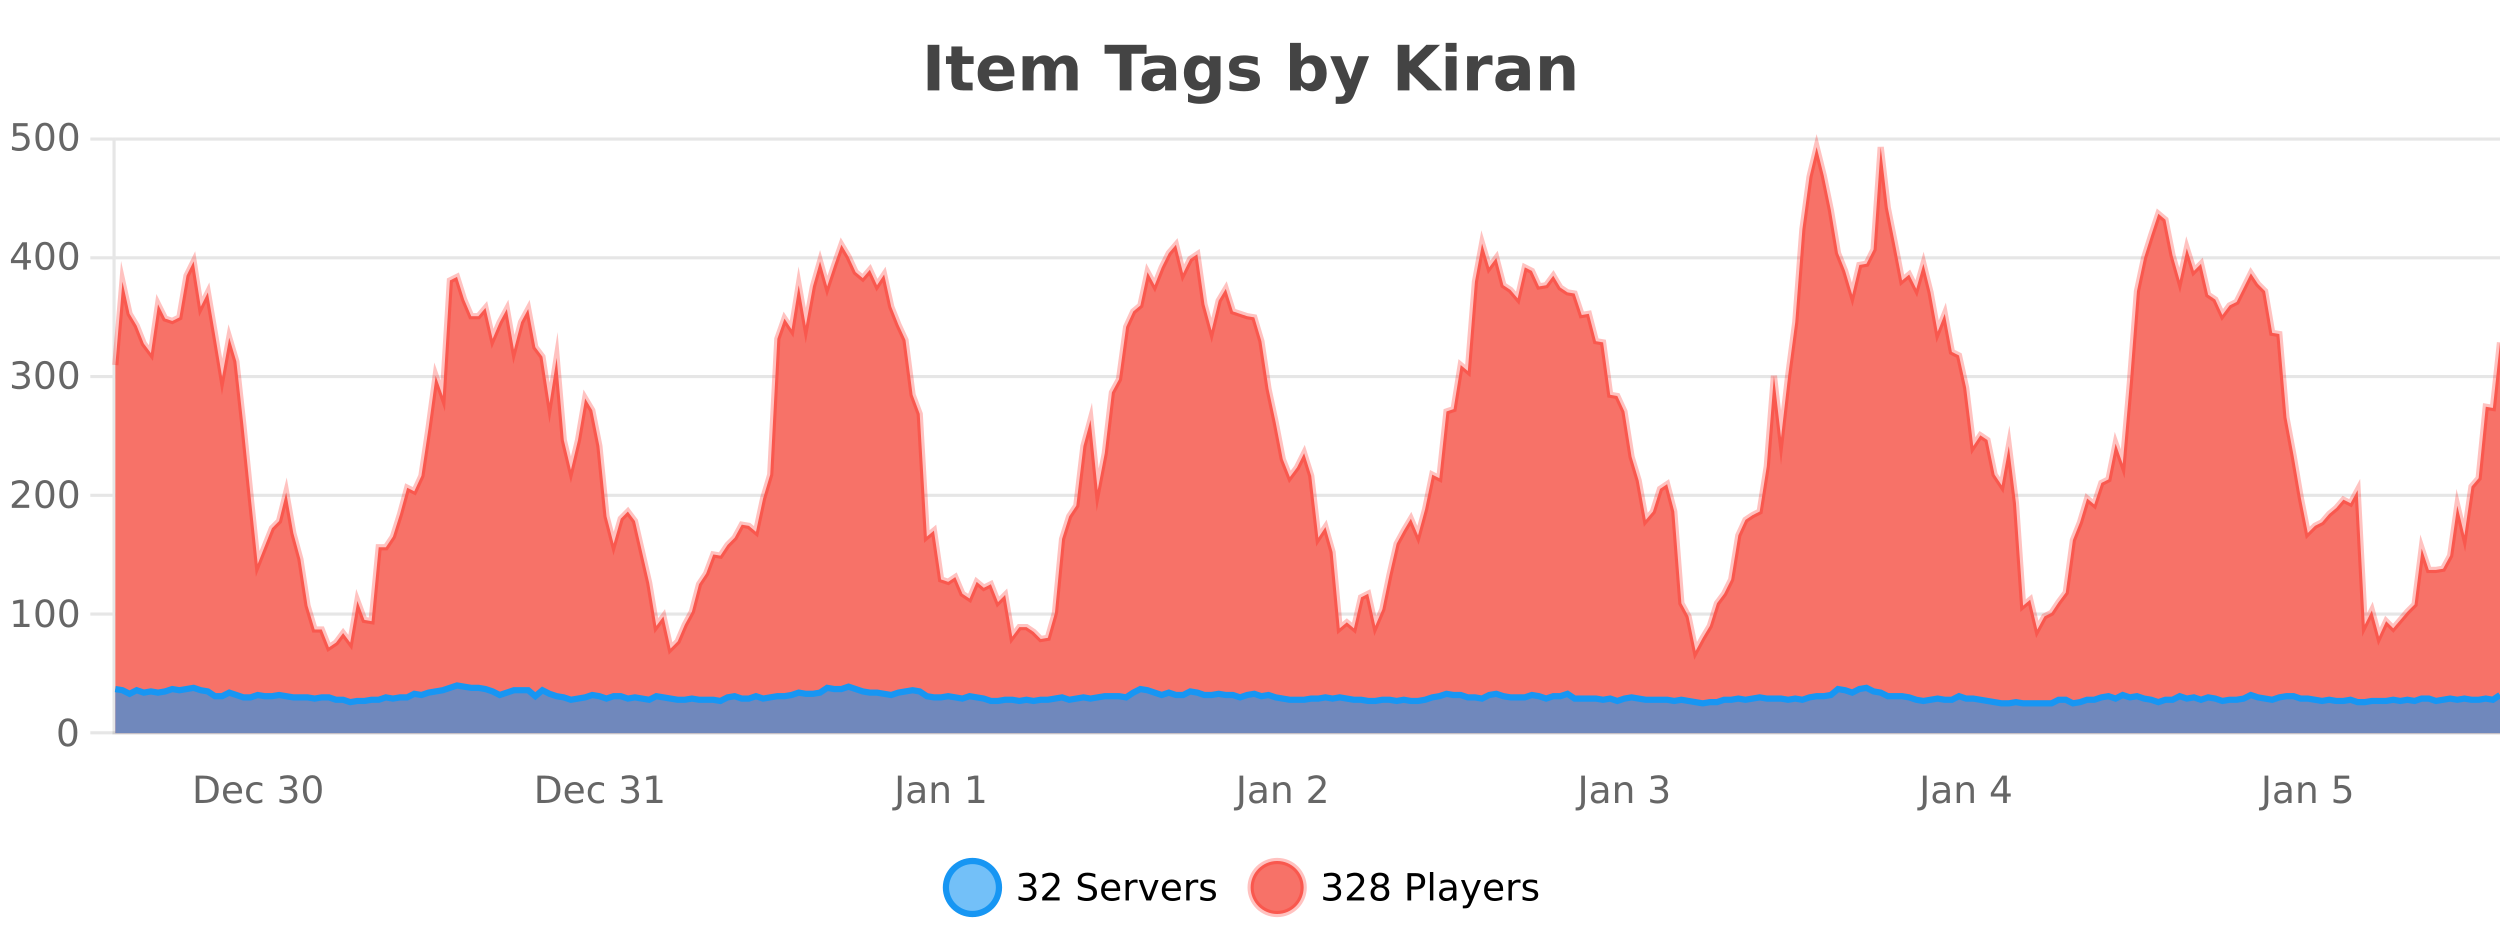 <?xml version="1.0" encoding="UTF-8"?>
<svg xmlns="http://www.w3.org/2000/svg" xmlns:xlink="http://www.w3.org/1999/xlink" width="800pt" height="300pt" viewBox="0 0 800 300" version="1.1">
<defs>
<clipPath id="clip1">
  <path d="M 274 263 L 348 263 L 348 300 L 274 300 Z M 274 263 "/>
</clipPath>
<clipPath id="clip2">
  <path d="M 371 263 L 446 263 L 446 300 L 371 300 Z M 371 263 "/>
</clipPath>
<clipPath id="clip3">
  <path d="M 36.906 47 L 800 47 L 800 234.602 L 36.906 234.602 Z M 36.906 47 "/>
</clipPath>
<clipPath id="clip4">
  <path d="M 35.906 43 L 800 43 L 800 235.602 L 35.906 235.602 Z M 35.906 43 "/>
</clipPath>
<clipPath id="clip5">
  <path d="M 36.906 219 L 800 219 L 800 234.602 L 36.906 234.602 Z M 36.906 219 "/>
</clipPath>
<clipPath id="clip6">
  <path d="M 35.906 191 L 800 191 L 800 235.602 L 35.906 235.602 Z M 35.906 191 "/>
</clipPath>
</defs>
<g id="surface5600871">
<rect x="0" y="0" width="800" height="300" style="fill:rgb(100%,100%,100%);fill-opacity:1;stroke:none;"/>
<path style="fill:none;stroke-width:1;stroke-linecap:butt;stroke-linejoin:miter;stroke:rgb(0%,0%,0%);stroke-opacity:0.098;stroke-miterlimit:10;" d="M 37 234.5 L 800 234.5 "/>
<path style="fill:none;stroke-width:1;stroke-linecap:butt;stroke-linejoin:miter;stroke:rgb(0%,0%,0%);stroke-opacity:0.098;stroke-miterlimit:10;" d="M 28.906 234.5 L 36 234.5 "/>
<path style="fill:none;stroke-width:1;stroke-linecap:butt;stroke-linejoin:miter;stroke:rgb(0%,0%,0%);stroke-opacity:0.098;stroke-miterlimit:10;" d="M 37 196.5 L 800 196.5 "/>
<path style="fill:none;stroke-width:1;stroke-linecap:butt;stroke-linejoin:miter;stroke:rgb(0%,0%,0%);stroke-opacity:0.098;stroke-miterlimit:10;" d="M 28.906 196.5 L 36 196.5 "/>
<path style="fill:none;stroke-width:1;stroke-linecap:butt;stroke-linejoin:miter;stroke:rgb(0%,0%,0%);stroke-opacity:0.098;stroke-miterlimit:10;" d="M 37 158.5 L 800 158.5 "/>
<path style="fill:none;stroke-width:1;stroke-linecap:butt;stroke-linejoin:miter;stroke:rgb(0%,0%,0%);stroke-opacity:0.098;stroke-miterlimit:10;" d="M 28.906 158.5 L 36 158.5 "/>
<path style="fill:none;stroke-width:1;stroke-linecap:butt;stroke-linejoin:miter;stroke:rgb(0%,0%,0%);stroke-opacity:0.098;stroke-miterlimit:10;" d="M 37 120.5 L 800 120.5 "/>
<path style="fill:none;stroke-width:1;stroke-linecap:butt;stroke-linejoin:miter;stroke:rgb(0%,0%,0%);stroke-opacity:0.098;stroke-miterlimit:10;" d="M 28.906 120.5 L 36 120.5 "/>
<path style="fill:none;stroke-width:1;stroke-linecap:butt;stroke-linejoin:miter;stroke:rgb(0%,0%,0%);stroke-opacity:0.098;stroke-miterlimit:10;" d="M 37 82.5 L 800 82.5 "/>
<path style="fill:none;stroke-width:1;stroke-linecap:butt;stroke-linejoin:miter;stroke:rgb(0%,0%,0%);stroke-opacity:0.098;stroke-miterlimit:10;" d="M 28.906 82.5 L 36 82.5 "/>
<path style="fill:none;stroke-width:1;stroke-linecap:butt;stroke-linejoin:miter;stroke:rgb(0%,0%,0%);stroke-opacity:0.098;stroke-miterlimit:10;" d="M 37 44.5 L 800 44.5 "/>
<path style="fill:none;stroke-width:1;stroke-linecap:butt;stroke-linejoin:miter;stroke:rgb(0%,0%,0%);stroke-opacity:0.098;stroke-miterlimit:10;" d="M 28.906 44.5 L 36 44.5 "/>
<path style=" stroke:none;fill-rule:nonzero;fill:rgb(9.02%,58.824%,95.294%);fill-opacity:0.6;" d="M 319.672 284 C 319.672 288.688 315.871 292.484 311.188 292.484 C 306.5 292.484 302.699 288.688 302.699 284 C 302.699 279.312 306.5 275.516 311.188 275.516 C 315.871 275.516 319.672 279.312 319.672 284 Z M 319.672 284 "/>
<g clip-path="url(#clip1)" clip-rule="nonzero">
<path style="fill:none;stroke-width:2;stroke-linecap:butt;stroke-linejoin:miter;stroke:rgb(9.02%,58.824%,95.294%);stroke-opacity:1;stroke-miterlimit:10;" d="M 319.672 284 C 319.672 288.688 315.871 292.484 311.188 292.484 C 306.5 292.484 302.699 288.688 302.699 284 C 302.699 279.312 306.5 275.516 311.188 275.516 C 315.871 275.516 319.672 279.312 319.672 284 Z M 319.672 284 "/>
</g>
<path style=" stroke:none;fill-rule:nonzero;fill:rgb(0%,0%,0%);fill-opacity:1;" d="M 329.875 283.438 C 330.438 283.562 330.875 283.82 331.188 284.203 C 331.508 284.578 331.672 285.047 331.672 285.609 C 331.672 286.477 331.375 287.148 330.781 287.625 C 330.188 288.094 329.344 288.328 328.25 288.328 C 327.883 288.328 327.504 288.289 327.109 288.219 C 326.723 288.148 326.328 288.039 325.922 287.891 L 325.922 286.75 C 326.242 286.938 326.598 287.086 326.984 287.188 C 327.379 287.281 327.789 287.328 328.219 287.328 C 328.957 287.328 329.52 287.184 329.906 286.891 C 330.301 286.602 330.5 286.172 330.5 285.609 C 330.5 285.102 330.316 284.699 329.953 284.406 C 329.586 284.117 329.086 283.969 328.453 283.969 L 327.422 283.969 L 327.422 283 L 328.5 283 C 329.07 283 329.516 282.887 329.828 282.656 C 330.141 282.418 330.297 282.078 330.297 281.641 C 330.297 281.195 330.133 280.852 329.812 280.609 C 329.5 280.371 329.047 280.25 328.453 280.25 C 328.117 280.25 327.766 280.289 327.391 280.359 C 327.023 280.422 326.617 280.527 326.172 280.672 L 326.172 279.625 C 326.629 279.5 327.051 279.406 327.438 279.344 C 327.832 279.281 328.203 279.25 328.547 279.25 C 329.453 279.25 330.164 279.453 330.688 279.859 C 331.207 280.266 331.469 280.82 331.469 281.516 C 331.469 282.008 331.328 282.418 331.047 282.75 C 330.773 283.086 330.383 283.312 329.875 283.438 Z M 334.934 287.156 L 339.074 287.156 L 339.074 288.156 L 333.512 288.156 L 333.512 287.156 C 333.957 286.699 334.566 286.078 335.34 285.297 C 336.121 284.508 336.609 283.996 336.809 283.766 C 337.191 283.352 337.457 282.996 337.605 282.703 C 337.762 282.402 337.84 282.109 337.84 281.828 C 337.84 281.359 337.672 280.98 337.34 280.688 C 337.016 280.398 336.594 280.25 336.074 280.25 C 335.699 280.25 335.301 280.312 334.887 280.438 C 334.48 280.562 334.043 280.762 333.574 281.031 L 333.574 279.828 C 334.051 279.641 334.496 279.5 334.902 279.406 C 335.316 279.305 335.699 279.25 336.043 279.25 C 336.949 279.25 337.672 279.48 338.215 279.938 C 338.754 280.387 339.027 280.992 339.027 281.75 C 339.027 282.105 338.957 282.445 338.824 282.766 C 338.688 283.09 338.441 283.469 338.09 283.906 C 337.984 284.023 337.672 284.352 337.152 284.891 C 336.629 285.434 335.891 286.188 334.934 287.156 Z M 350.508 279.688 L 350.508 280.844 C 350.059 280.637 349.633 280.48 349.227 280.375 C 348.828 280.262 348.449 280.203 348.086 280.203 C 347.438 280.203 346.938 280.328 346.586 280.578 C 346.242 280.828 346.07 281.188 346.07 281.656 C 346.07 282.043 346.184 282.336 346.414 282.531 C 346.641 282.73 347.086 282.887 347.742 283 L 348.445 283.156 C 349.328 283.324 349.98 283.621 350.398 284.047 C 350.824 284.465 351.039 285.027 351.039 285.734 C 351.039 286.59 350.75 287.234 350.18 287.672 C 349.617 288.109 348.781 288.328 347.68 288.328 C 347.273 288.328 346.836 288.281 346.367 288.188 C 345.898 288.094 345.414 287.953 344.914 287.766 L 344.914 286.547 C 345.391 286.82 345.859 287.023 346.32 287.156 C 346.789 287.293 347.242 287.359 347.68 287.359 C 348.355 287.359 348.875 287.23 349.242 286.969 C 349.617 286.699 349.805 286.32 349.805 285.828 C 349.805 285.402 349.668 285.07 349.398 284.828 C 349.137 284.578 348.703 284.398 348.102 284.281 L 347.383 284.141 C 346.496 283.965 345.855 283.688 345.461 283.312 C 345.074 282.938 344.883 282.418 344.883 281.75 C 344.883 280.969 345.152 280.359 345.695 279.922 C 346.234 279.477 346.984 279.25 347.945 279.25 C 348.359 279.25 348.777 279.289 349.195 279.359 C 349.621 279.434 350.059 279.543 350.508 279.688 Z M 358.453 284.609 L 358.453 285.125 L 353.484 285.125 C 353.535 285.875 353.758 286.445 354.156 286.828 C 354.562 287.215 355.117 287.406 355.828 287.406 C 356.242 287.406 356.645 287.359 357.031 287.266 C 357.426 287.164 357.816 287.008 358.203 286.797 L 358.203 287.828 C 357.805 287.984 357.406 288.105 357 288.188 C 356.594 288.281 356.18 288.328 355.766 288.328 C 354.723 288.328 353.895 288.027 353.281 287.422 C 352.664 286.809 352.359 285.98 352.359 284.938 C 352.359 283.867 352.648 283.016 353.234 282.391 C 353.816 281.758 354.598 281.438 355.578 281.438 C 356.461 281.438 357.16 281.727 357.672 282.297 C 358.191 282.859 358.453 283.633 358.453 284.609 Z M 357.375 284.281 C 357.363 283.699 357.195 283.23 356.875 282.875 C 356.551 282.523 356.125 282.344 355.594 282.344 C 354.988 282.344 354.504 282.516 354.141 282.859 C 353.785 283.203 353.582 283.684 353.531 284.297 Z M 364.023 282.594 C 363.898 282.531 363.762 282.484 363.617 282.453 C 363.48 282.414 363.324 282.391 363.148 282.391 C 362.543 282.391 362.074 282.59 361.742 282.984 C 361.418 283.383 361.258 283.953 361.258 284.703 L 361.258 288.156 L 360.18 288.156 L 360.18 281.594 L 361.258 281.594 L 361.258 282.609 C 361.484 282.215 361.781 281.922 362.148 281.734 C 362.512 281.539 362.953 281.438 363.477 281.438 C 363.547 281.438 363.625 281.445 363.711 281.453 C 363.805 281.465 363.902 281.48 364.008 281.5 Z M 364.379 281.594 L 365.52 281.594 L 367.566 287.094 L 369.629 281.594 L 370.77 281.594 L 368.301 288.156 L 366.832 288.156 Z M 377.871 284.609 L 377.871 285.125 L 372.902 285.125 C 372.953 285.875 373.176 286.445 373.574 286.828 C 373.98 287.215 374.535 287.406 375.246 287.406 C 375.66 287.406 376.062 287.359 376.449 287.266 C 376.844 287.164 377.234 287.008 377.621 286.797 L 377.621 287.828 C 377.223 287.984 376.824 288.105 376.418 288.188 C 376.012 288.281 375.598 288.328 375.184 288.328 C 374.141 288.328 373.312 288.027 372.699 287.422 C 372.082 286.809 371.777 285.98 371.777 284.938 C 371.777 283.867 372.066 283.016 372.652 282.391 C 373.234 281.758 374.016 281.438 374.996 281.438 C 375.879 281.438 376.578 281.727 377.09 282.297 C 377.609 282.859 377.871 283.633 377.871 284.609 Z M 376.793 284.281 C 376.781 283.699 376.613 283.23 376.293 282.875 C 375.969 282.523 375.543 282.344 375.012 282.344 C 374.406 282.344 373.922 282.516 373.559 282.859 C 373.203 283.203 373 283.684 372.949 284.297 Z M 383.441 282.594 C 383.316 282.531 383.18 282.484 383.035 282.453 C 382.898 282.414 382.742 282.391 382.566 282.391 C 381.961 282.391 381.492 282.59 381.16 282.984 C 380.836 283.383 380.676 283.953 380.676 284.703 L 380.676 288.156 L 379.598 288.156 L 379.598 281.594 L 380.676 281.594 L 380.676 282.609 C 380.902 282.215 381.199 281.922 381.566 281.734 C 381.93 281.539 382.371 281.438 382.895 281.438 C 382.965 281.438 383.043 281.445 383.129 281.453 C 383.223 281.465 383.32 281.48 383.426 281.5 Z M 388.75 281.781 L 388.75 282.812 C 388.445 282.656 388.129 282.543 387.797 282.469 C 387.473 282.387 387.133 282.344 386.781 282.344 C 386.25 282.344 385.848 282.43 385.578 282.594 C 385.305 282.75 385.172 282.996 385.172 283.328 C 385.172 283.578 385.266 283.777 385.453 283.922 C 385.648 284.059 386.039 284.188 386.625 284.312 L 386.984 284.406 C 387.754 284.562 388.301 284.793 388.625 285.094 C 388.945 285.398 389.109 285.812 389.109 286.344 C 389.109 286.961 388.863 287.445 388.375 287.797 C 387.895 288.152 387.234 288.328 386.391 288.328 C 386.035 288.328 385.664 288.289 385.281 288.219 C 384.906 288.156 384.508 288.059 384.094 287.922 L 384.094 286.797 C 384.488 287.008 384.879 287.164 385.266 287.266 C 385.648 287.371 386.035 287.422 386.422 287.422 C 386.922 287.422 387.305 287.34 387.578 287.172 C 387.859 286.996 388 286.746 388 286.422 C 388 286.133 387.898 285.906 387.703 285.75 C 387.504 285.594 387.07 285.445 386.406 285.297 L 386.031 285.219 C 385.363 285.074 384.879 284.855 384.578 284.562 C 384.285 284.273 384.141 283.875 384.141 283.375 C 384.141 282.75 384.359 282.273 384.797 281.938 C 385.234 281.605 385.852 281.438 386.656 281.438 C 387.051 281.438 387.426 281.469 387.781 281.531 C 388.133 281.586 388.457 281.668 388.75 281.781 Z M 321.188 277.016 "/>
<path style=" stroke:none;fill-rule:nonzero;fill:rgb(96.863%,44.706%,40.784%);fill-opacity:1;" d="M 417.172 284 C 417.172 288.688 413.375 292.484 408.688 292.484 C 404 292.484 400.203 288.688 400.203 284 C 400.203 279.312 404 275.516 408.688 275.516 C 413.375 275.516 417.172 279.312 417.172 284 Z M 417.172 284 "/>
<g clip-path="url(#clip2)" clip-rule="nonzero">
<path style="fill:none;stroke-width:2;stroke-linecap:butt;stroke-linejoin:miter;stroke:rgb(100%,4.706%,0%);stroke-opacity:0.247;stroke-miterlimit:10;" d="M 417.172 284 C 417.172 288.688 413.375 292.484 408.688 292.484 C 404 292.484 400.203 288.688 400.203 284 C 400.203 279.312 404 275.516 408.688 275.516 C 413.375 275.516 417.172 279.312 417.172 284 Z M 417.172 284 "/>
</g>
<path style=" stroke:none;fill-rule:nonzero;fill:rgb(0%,0%,0%);fill-opacity:1;" d="M 427.375 283.438 C 427.938 283.562 428.375 283.82 428.688 284.203 C 429.008 284.578 429.172 285.047 429.172 285.609 C 429.172 286.477 428.875 287.148 428.281 287.625 C 427.688 288.094 426.844 288.328 425.75 288.328 C 425.383 288.328 425.004 288.289 424.609 288.219 C 424.223 288.148 423.828 288.039 423.422 287.891 L 423.422 286.75 C 423.742 286.938 424.098 287.086 424.484 287.188 C 424.879 287.281 425.289 287.328 425.719 287.328 C 426.457 287.328 427.02 287.184 427.406 286.891 C 427.801 286.602 428 286.172 428 285.609 C 428 285.102 427.816 284.699 427.453 284.406 C 427.086 284.117 426.586 283.969 425.953 283.969 L 424.922 283.969 L 424.922 283 L 426 283 C 426.57 283 427.016 282.887 427.328 282.656 C 427.641 282.418 427.797 282.078 427.797 281.641 C 427.797 281.195 427.633 280.852 427.312 280.609 C 427 280.371 426.547 280.25 425.953 280.25 C 425.617 280.25 425.266 280.289 424.891 280.359 C 424.523 280.422 424.117 280.527 423.672 280.672 L 423.672 279.625 C 424.129 279.5 424.551 279.406 424.938 279.344 C 425.332 279.281 425.703 279.25 426.047 279.25 C 426.953 279.25 427.664 279.453 428.188 279.859 C 428.707 280.266 428.969 280.82 428.969 281.516 C 428.969 282.008 428.828 282.418 428.547 282.75 C 428.273 283.086 427.883 283.312 427.375 283.438 Z M 432.434 287.156 L 436.574 287.156 L 436.574 288.156 L 431.012 288.156 L 431.012 287.156 C 431.457 286.699 432.066 286.078 432.84 285.297 C 433.621 284.508 434.109 283.996 434.309 283.766 C 434.691 283.352 434.957 282.996 435.105 282.703 C 435.262 282.402 435.34 282.109 435.34 281.828 C 435.34 281.359 435.172 280.98 434.84 280.688 C 434.516 280.398 434.094 280.25 433.574 280.25 C 433.199 280.25 432.801 280.312 432.387 280.438 C 431.98 280.562 431.543 280.762 431.074 281.031 L 431.074 279.828 C 431.551 279.641 431.996 279.5 432.402 279.406 C 432.816 279.305 433.199 279.25 433.543 279.25 C 434.449 279.25 435.172 279.48 435.715 279.938 C 436.254 280.387 436.527 280.992 436.527 281.75 C 436.527 282.105 436.457 282.445 436.324 282.766 C 436.188 283.09 435.941 283.469 435.59 283.906 C 435.484 284.023 435.172 284.352 434.652 284.891 C 434.129 285.434 433.391 286.188 432.434 287.156 Z M 441.586 284 C 441.023 284 440.578 284.152 440.258 284.453 C 439.934 284.758 439.773 285.168 439.773 285.688 C 439.773 286.219 439.934 286.637 440.258 286.938 C 440.578 287.242 441.023 287.391 441.586 287.391 C 442.148 287.391 442.59 287.242 442.914 286.938 C 443.234 286.637 443.398 286.219 443.398 285.688 C 443.398 285.168 443.234 284.758 442.914 284.453 C 442.602 284.152 442.156 284 441.586 284 Z M 440.398 283.5 C 439.898 283.375 439.5 283.141 439.211 282.797 C 438.93 282.445 438.789 282.016 438.789 281.516 C 438.789 280.82 439.039 280.266 439.539 279.859 C 440.039 279.453 440.719 279.25 441.586 279.25 C 442.461 279.25 443.141 279.453 443.633 279.859 C 444.133 280.266 444.383 280.82 444.383 281.516 C 444.383 282.016 444.242 282.445 443.961 282.797 C 443.68 283.141 443.281 283.375 442.773 283.5 C 443.344 283.637 443.789 283.898 444.102 284.281 C 444.422 284.668 444.586 285.137 444.586 285.688 C 444.586 286.543 444.324 287.199 443.805 287.656 C 443.293 288.105 442.555 288.328 441.586 288.328 C 440.625 288.328 439.887 288.105 439.367 287.656 C 438.844 287.199 438.586 286.543 438.586 285.688 C 438.586 285.137 438.746 284.668 439.07 284.281 C 439.391 283.898 439.836 283.637 440.398 283.5 Z M 439.977 281.625 C 439.977 282.086 440.117 282.438 440.398 282.688 C 440.68 282.938 441.074 283.062 441.586 283.062 C 442.094 283.062 442.492 282.938 442.773 282.688 C 443.062 282.438 443.211 282.086 443.211 281.625 C 443.211 281.18 443.062 280.828 442.773 280.578 C 442.492 280.32 442.094 280.188 441.586 280.188 C 441.074 280.188 440.68 280.32 440.398 280.578 C 440.117 280.828 439.977 281.18 439.977 281.625 Z M 451.578 280.375 L 451.578 283.672 L 453.062 283.672 C 453.613 283.672 454.039 283.531 454.344 283.25 C 454.645 282.961 454.797 282.547 454.797 282.016 C 454.797 281.496 454.645 281.094 454.344 280.812 C 454.039 280.523 453.613 280.375 453.062 280.375 Z M 450.391 279.406 L 453.062 279.406 C 454.051 279.406 454.797 279.633 455.297 280.078 C 455.797 280.516 456.047 281.164 456.047 282.016 C 456.047 282.883 455.797 283.539 455.297 283.984 C 454.797 284.422 454.051 284.641 453.062 284.641 L 451.578 284.641 L 451.578 288.156 L 450.391 288.156 Z M 457.582 279.031 L 458.66 279.031 L 458.66 288.156 L 457.582 288.156 Z M 463.898 284.859 C 463.031 284.859 462.43 284.961 462.086 285.156 C 461.75 285.355 461.586 285.695 461.586 286.172 C 461.586 286.559 461.711 286.867 461.961 287.094 C 462.219 287.312 462.562 287.422 462.992 287.422 C 463.594 287.422 464.074 287.215 464.43 286.797 C 464.793 286.371 464.977 285.805 464.977 285.094 L 464.977 284.859 Z M 466.055 284.406 L 466.055 288.156 L 464.977 288.156 L 464.977 287.156 C 464.727 287.555 464.418 287.852 464.055 288.047 C 463.688 288.234 463.242 288.328 462.711 288.328 C 462.031 288.328 461.496 288.141 461.102 287.766 C 460.703 287.383 460.508 286.875 460.508 286.25 C 460.508 285.512 460.75 284.953 461.242 284.578 C 461.742 284.203 462.48 284.016 463.461 284.016 L 464.977 284.016 L 464.977 283.906 C 464.977 283.406 464.809 283.023 464.477 282.75 C 464.152 282.48 463.699 282.344 463.117 282.344 C 462.742 282.344 462.371 282.391 462.008 282.484 C 461.652 282.578 461.312 282.715 460.992 282.891 L 460.992 281.891 C 461.387 281.734 461.766 281.621 462.133 281.547 C 462.508 281.477 462.871 281.438 463.227 281.438 C 464.172 281.438 464.883 281.684 465.352 282.172 C 465.82 282.664 466.055 283.406 466.055 284.406 Z M 471.004 288.766 C 470.699 289.547 470.402 290.055 470.113 290.297 C 469.82 290.535 469.434 290.656 468.957 290.656 L 468.098 290.656 L 468.098 289.75 L 468.723 289.75 C 469.023 289.75 469.254 289.676 469.41 289.531 C 469.574 289.395 469.758 289.066 469.957 288.547 L 470.16 288.047 L 467.504 281.594 L 468.645 281.594 L 470.691 286.719 L 472.754 281.594 L 473.895 281.594 Z M 480.996 284.609 L 480.996 285.125 L 476.027 285.125 C 476.078 285.875 476.301 286.445 476.699 286.828 C 477.105 287.215 477.66 287.406 478.371 287.406 C 478.785 287.406 479.188 287.359 479.574 287.266 C 479.969 287.164 480.359 287.008 480.746 286.797 L 480.746 287.828 C 480.348 287.984 479.949 288.105 479.543 288.188 C 479.137 288.281 478.723 288.328 478.309 288.328 C 477.266 288.328 476.438 288.027 475.824 287.422 C 475.207 286.809 474.902 285.98 474.902 284.938 C 474.902 283.867 475.191 283.016 475.777 282.391 C 476.359 281.758 477.141 281.438 478.121 281.438 C 479.004 281.438 479.703 281.727 480.215 282.297 C 480.734 282.859 480.996 283.633 480.996 284.609 Z M 479.918 284.281 C 479.906 283.699 479.738 283.23 479.418 282.875 C 479.094 282.523 478.668 282.344 478.137 282.344 C 477.531 282.344 477.047 282.516 476.684 282.859 C 476.328 283.203 476.125 283.684 476.074 284.297 Z M 486.566 282.594 C 486.441 282.531 486.305 282.484 486.16 282.453 C 486.023 282.414 485.867 282.391 485.691 282.391 C 485.086 282.391 484.617 282.59 484.285 282.984 C 483.961 283.383 483.801 283.953 483.801 284.703 L 483.801 288.156 L 482.723 288.156 L 482.723 281.594 L 483.801 281.594 L 483.801 282.609 C 484.027 282.215 484.324 281.922 484.691 281.734 C 485.055 281.539 485.496 281.438 486.02 281.438 C 486.09 281.438 486.168 281.445 486.254 281.453 C 486.348 281.465 486.445 281.48 486.551 281.5 Z M 491.875 281.781 L 491.875 282.812 C 491.57 282.656 491.254 282.543 490.922 282.469 C 490.598 282.387 490.258 282.344 489.906 282.344 C 489.375 282.344 488.973 282.43 488.703 282.594 C 488.43 282.75 488.297 282.996 488.297 283.328 C 488.297 283.578 488.391 283.777 488.578 283.922 C 488.773 284.059 489.164 284.188 489.75 284.312 L 490.109 284.406 C 490.879 284.562 491.426 284.793 491.75 285.094 C 492.07 285.398 492.234 285.812 492.234 286.344 C 492.234 286.961 491.988 287.445 491.5 287.797 C 491.02 288.152 490.359 288.328 489.516 288.328 C 489.16 288.328 488.789 288.289 488.406 288.219 C 488.031 288.156 487.633 288.059 487.219 287.922 L 487.219 286.797 C 487.613 287.008 488.004 287.164 488.391 287.266 C 488.773 287.371 489.16 287.422 489.547 287.422 C 490.047 287.422 490.43 287.34 490.703 287.172 C 490.984 286.996 491.125 286.746 491.125 286.422 C 491.125 286.133 491.023 285.906 490.828 285.75 C 490.629 285.594 490.195 285.445 489.531 285.297 L 489.156 285.219 C 488.488 285.074 488.004 284.855 487.703 284.562 C 487.41 284.273 487.266 283.875 487.266 283.375 C 487.266 282.75 487.484 282.273 487.922 281.938 C 488.359 281.605 488.977 281.438 489.781 281.438 C 490.176 281.438 490.551 281.469 490.906 281.531 C 491.258 281.586 491.582 281.668 491.875 281.781 Z M 418.688 277.016 "/>
<path style=" stroke:none;fill-rule:nonzero;fill:rgb(26.667%,26.667%,26.667%);fill-opacity:1;" d="M 296.844 14.344 L 300.594 14.344 L 300.594 28.922 L 296.844 28.922 Z M 307.941 14.875 L 307.941 17.984 L 311.551 17.984 L 311.551 20.484 L 307.941 20.484 L 307.941 25.125 C 307.941 25.637 308.039 25.98 308.238 26.156 C 308.445 26.336 308.848 26.422 309.441 26.422 L 311.238 26.422 L 311.238 28.922 L 308.238 28.922 C 306.863 28.922 305.883 28.637 305.301 28.062 C 304.727 27.48 304.441 26.5 304.441 25.125 L 304.441 20.484 L 302.707 20.484 L 302.707 17.984 L 304.441 17.984 L 304.441 14.875 Z M 324.594 23.422 L 324.594 24.422 L 316.422 24.422 C 316.504 25.246 316.801 25.859 317.312 26.266 C 317.82 26.672 318.531 26.875 319.438 26.875 C 320.176 26.875 320.93 26.766 321.703 26.547 C 322.473 26.328 323.266 26 324.078 25.562 L 324.078 28.25 C 323.254 28.562 322.426 28.797 321.594 28.953 C 320.77 29.117 319.945 29.203 319.125 29.203 C 317.145 29.203 315.602 28.703 314.5 27.703 C 313.406 26.695 312.859 25.281 312.859 23.469 C 312.859 21.68 313.395 20.273 314.469 19.25 C 315.551 18.23 317.035 17.719 318.922 17.719 C 320.641 17.719 322.016 18.242 323.047 19.281 C 324.078 20.312 324.594 21.695 324.594 23.422 Z M 321 22.266 C 321 21.602 320.805 21.062 320.422 20.656 C 320.035 20.25 319.531 20.047 318.906 20.047 C 318.227 20.047 317.676 20.242 317.25 20.625 C 316.832 21 316.57 21.547 316.469 22.266 Z M 337.379 19.797 C 337.824 19.121 338.352 18.605 338.957 18.25 C 339.57 17.898 340.242 17.719 340.973 17.719 C 342.223 17.719 343.176 18.109 343.832 18.891 C 344.496 19.664 344.832 20.789 344.832 22.266 L 344.832 28.922 L 341.316 28.922 L 341.316 23.219 C 341.316 23.137 341.316 23.047 341.316 22.953 C 341.324 22.859 341.332 22.73 341.332 22.562 C 341.332 21.793 341.215 21.234 340.988 20.891 C 340.758 20.539 340.387 20.359 339.879 20.359 C 339.223 20.359 338.711 20.637 338.348 21.188 C 337.98 21.73 337.793 22.516 337.785 23.547 L 337.785 28.922 L 334.27 28.922 L 334.27 23.219 C 334.27 22.012 334.164 21.234 333.957 20.891 C 333.746 20.539 333.379 20.359 332.848 20.359 C 332.168 20.359 331.648 20.637 331.285 21.188 C 330.918 21.73 330.738 22.516 330.738 23.547 L 330.738 28.922 L 327.223 28.922 L 327.223 17.984 L 330.738 17.984 L 330.738 19.578 C 331.176 18.965 331.668 18.5 332.223 18.188 C 332.773 17.875 333.387 17.719 334.066 17.719 C 334.816 17.719 335.48 17.902 336.066 18.266 C 336.648 18.633 337.086 19.141 337.379 19.797 Z M 353.461 14.344 L 366.898 14.344 L 366.898 17.188 L 362.07 17.188 L 362.07 28.922 L 358.305 28.922 L 358.305 17.188 L 353.461 17.188 Z M 371.012 24 C 370.281 24 369.734 24.125 369.371 24.375 C 369.004 24.617 368.824 24.98 368.824 25.469 C 368.824 25.906 368.969 26.25 369.262 26.5 C 369.562 26.75 369.973 26.875 370.496 26.875 C 371.152 26.875 371.703 26.641 372.152 26.172 C 372.609 25.703 372.84 25.117 372.84 24.406 L 372.84 24 Z M 376.355 22.688 L 376.355 28.922 L 372.84 28.922 L 372.84 27.297 C 372.371 27.965 371.84 28.449 371.246 28.75 C 370.66 29.051 369.949 29.203 369.105 29.203 C 367.98 29.203 367.062 28.875 366.355 28.219 C 365.645 27.555 365.293 26.695 365.293 25.641 C 365.293 24.359 365.73 23.422 366.605 22.828 C 367.488 22.227 368.879 21.922 370.777 21.922 L 372.84 21.922 L 372.84 21.641 C 372.84 21.09 372.621 20.688 372.184 20.438 C 371.746 20.18 371.062 20.047 370.137 20.047 C 369.387 20.047 368.688 20.125 368.043 20.281 C 367.395 20.43 366.797 20.648 366.246 20.938 L 366.246 18.281 C 366.996 18.094 367.746 17.953 368.496 17.859 C 369.254 17.766 370.016 17.719 370.777 17.719 C 372.746 17.719 374.168 18.109 375.043 18.891 C 375.918 19.664 376.355 20.93 376.355 22.688 Z M 387.055 27.062 C 386.574 27.699 386.043 28.168 385.461 28.469 C 384.875 28.773 384.203 28.922 383.445 28.922 C 382.109 28.922 381.008 28.398 380.133 27.344 C 379.266 26.293 378.836 24.953 378.836 23.328 C 378.836 21.695 379.266 20.355 380.133 19.312 C 381.008 18.262 382.109 17.734 383.445 17.734 C 384.203 17.734 384.875 17.887 385.461 18.188 C 386.043 18.492 386.574 18.965 387.055 19.609 L 387.055 17.984 L 390.57 17.984 L 390.57 27.812 C 390.57 29.57 390.012 30.914 388.898 31.844 C 387.793 32.77 386.184 33.234 384.07 33.234 C 383.391 33.234 382.73 33.18 382.086 33.078 C 381.449 32.973 380.809 32.816 380.164 32.609 L 380.164 29.875 C 380.777 30.227 381.375 30.488 381.961 30.656 C 382.543 30.832 383.133 30.922 383.727 30.922 C 384.871 30.922 385.711 30.672 386.242 30.172 C 386.781 29.672 387.055 28.887 387.055 27.812 Z M 384.742 20.266 C 384.023 20.266 383.461 20.531 383.055 21.062 C 382.648 21.594 382.445 22.352 382.445 23.328 C 382.445 24.328 382.637 25.09 383.023 25.609 C 383.418 26.121 383.992 26.375 384.742 26.375 C 385.469 26.375 386.039 26.109 386.445 25.578 C 386.852 25.047 387.055 24.297 387.055 23.328 C 387.055 22.352 386.852 21.594 386.445 21.062 C 386.039 20.531 385.469 20.266 384.742 20.266 Z M 402.465 18.328 L 402.465 20.984 C 401.723 20.672 401.004 20.438 400.309 20.281 C 399.609 20.125 398.949 20.047 398.324 20.047 C 397.668 20.047 397.176 20.133 396.855 20.297 C 396.531 20.465 396.371 20.719 396.371 21.062 C 396.371 21.344 396.488 21.559 396.73 21.703 C 396.98 21.852 397.418 21.961 398.043 22.031 L 398.668 22.125 C 400.457 22.355 401.66 22.73 402.277 23.25 C 402.891 23.773 403.199 24.59 403.199 25.703 C 403.199 26.871 402.766 27.746 401.902 28.328 C 401.047 28.914 399.77 29.203 398.074 29.203 C 397.344 29.203 396.594 29.145 395.824 29.031 C 395.051 28.918 394.262 28.746 393.449 28.516 L 393.449 25.859 C 394.145 26.203 394.859 26.461 395.59 26.625 C 396.316 26.793 397.062 26.875 397.824 26.875 C 398.512 26.875 399.027 26.781 399.371 26.594 C 399.715 26.406 399.887 26.125 399.887 25.75 C 399.887 25.438 399.766 25.211 399.527 25.062 C 399.285 24.906 398.812 24.789 398.105 24.703 L 397.496 24.625 C 395.934 24.43 394.84 24.07 394.215 23.547 C 393.59 23.016 393.277 22.215 393.277 21.141 C 393.277 19.984 393.672 19.125 394.465 18.562 C 395.266 18 396.484 17.719 398.121 17.719 C 398.766 17.719 399.441 17.773 400.152 17.875 C 400.859 17.969 401.629 18.121 402.465 18.328 Z M 418.613 26.672 C 419.363 26.672 419.934 26.402 420.332 25.859 C 420.727 25.309 420.926 24.512 420.926 23.469 C 420.926 22.43 420.727 21.637 420.332 21.094 C 419.934 20.543 419.363 20.266 418.613 20.266 C 417.863 20.266 417.285 20.543 416.879 21.094 C 416.48 21.637 416.285 22.43 416.285 23.469 C 416.285 24.5 416.48 25.293 416.879 25.844 C 417.285 26.398 417.863 26.672 418.613 26.672 Z M 416.285 19.578 C 416.773 18.945 417.309 18.477 417.895 18.172 C 418.477 17.871 419.148 17.719 419.91 17.719 C 421.262 17.719 422.371 18.258 423.238 19.328 C 424.102 20.402 424.535 21.781 424.535 23.469 C 424.535 25.148 424.102 26.523 423.238 27.594 C 422.371 28.668 421.262 29.203 419.91 29.203 C 419.148 29.203 418.477 29.051 417.895 28.75 C 417.309 28.449 416.773 27.98 416.285 27.344 L 416.285 28.922 L 412.801 28.922 L 412.801 13.719 L 416.285 13.719 Z M 425.68 17.984 L 429.164 17.984 L 432.117 25.406 L 434.617 17.984 L 438.102 17.984 L 433.508 29.953 C 433.047 31.172 432.508 32.02 431.883 32.5 C 431.266 32.988 430.461 33.234 429.461 33.234 L 427.43 33.234 L 427.43 30.938 L 428.523 30.938 C 429.117 30.938 429.547 30.844 429.82 30.656 C 430.09 30.469 430.297 30.129 430.445 29.641 L 430.555 29.344 Z M 447.273 14.344 L 451.023 14.344 L 451.023 19.656 L 456.445 14.344 L 460.805 14.344 L 453.789 21.25 L 461.539 28.922 L 456.82 28.922 L 451.023 23.172 L 451.023 28.922 L 447.273 28.922 Z M 462.617 17.984 L 466.102 17.984 L 466.102 28.922 L 462.617 28.922 Z M 462.617 13.719 L 466.102 13.719 L 466.102 16.578 L 462.617 16.578 Z M 477.594 20.969 C 477.281 20.824 476.973 20.719 476.672 20.656 C 476.367 20.586 476.066 20.547 475.766 20.547 C 474.859 20.547 474.16 20.836 473.672 21.406 C 473.191 21.98 472.953 22.805 472.953 23.875 L 472.953 28.922 L 469.469 28.922 L 469.469 17.984 L 472.953 17.984 L 472.953 19.781 C 473.398 19.062 473.914 18.543 474.5 18.219 C 475.082 17.887 475.781 17.719 476.594 17.719 C 476.719 17.719 476.848 17.727 476.984 17.734 C 477.117 17.746 477.316 17.766 477.578 17.797 Z M 484.227 24 C 483.496 24 482.949 24.125 482.586 24.375 C 482.219 24.617 482.039 24.98 482.039 25.469 C 482.039 25.906 482.184 26.25 482.477 26.5 C 482.777 26.75 483.188 26.875 483.711 26.875 C 484.367 26.875 484.918 26.641 485.367 26.172 C 485.824 25.703 486.055 25.117 486.055 24.406 L 486.055 24 Z M 489.57 22.688 L 489.57 28.922 L 486.055 28.922 L 486.055 27.297 C 485.586 27.965 485.055 28.449 484.461 28.75 C 483.875 29.051 483.164 29.203 482.32 29.203 C 481.195 29.203 480.277 28.875 479.57 28.219 C 478.859 27.555 478.508 26.695 478.508 25.641 C 478.508 24.359 478.945 23.422 479.82 22.828 C 480.703 22.227 482.094 21.922 483.992 21.922 L 486.055 21.922 L 486.055 21.641 C 486.055 21.09 485.836 20.688 485.398 20.438 C 484.961 20.18 484.277 20.047 483.352 20.047 C 482.602 20.047 481.902 20.125 481.258 20.281 C 480.609 20.43 480.012 20.648 479.461 20.938 L 479.461 18.281 C 480.211 18.094 480.961 17.953 481.711 17.859 C 482.469 17.766 483.23 17.719 483.992 17.719 C 485.961 17.719 487.383 18.109 488.258 18.891 C 489.133 19.664 489.57 20.93 489.57 22.688 Z M 503.812 22.266 L 503.812 28.922 L 500.297 28.922 L 500.297 23.828 C 500.297 22.883 500.273 22.23 500.234 21.875 C 500.191 21.512 500.117 21.246 500.016 21.078 C 499.879 20.852 499.691 20.672 499.453 20.547 C 499.223 20.422 498.957 20.359 498.656 20.359 C 497.926 20.359 497.352 20.641 496.938 21.203 C 496.52 21.766 496.312 22.547 496.312 23.547 L 496.312 28.922 L 492.828 28.922 L 492.828 17.984 L 496.312 17.984 L 496.312 19.578 C 496.844 18.945 497.406 18.477 498 18.172 C 498.594 17.871 499.242 17.719 499.953 17.719 C 501.223 17.719 502.18 18.109 502.828 18.891 C 503.484 19.664 503.812 20.789 503.812 22.266 Z M 295 10.359 "/>
<path style="fill:none;stroke-width:1;stroke-linecap:butt;stroke-linejoin:miter;stroke:rgb(0%,0%,0%);stroke-opacity:0.098;stroke-miterlimit:10;" d="M 36 234.5 L 801 234.5 "/>
<path style=" stroke:none;fill-rule:nonzero;fill:rgb(40%,40%,40%);fill-opacity:1;" d="M 63.82 249.172 L 63.82 255.984 L 65.258 255.984 C 66.465 255.984 67.344 255.715 67.898 255.172 C 68.461 254.621 68.742 253.75 68.742 252.562 C 68.742 251.398 68.461 250.543 67.898 250 C 67.344 249.449 66.465 249.172 65.258 249.172 Z M 62.633 248.203 L 65.07 248.203 C 66.766 248.203 68.012 248.559 68.805 249.266 C 69.594 249.965 69.992 251.062 69.992 252.562 C 69.992 254.074 69.59 255.184 68.789 255.891 C 67.996 256.602 66.758 256.953 65.07 256.953 L 62.633 256.953 Z M 77.453 253.406 L 77.453 253.922 L 72.484 253.922 C 72.535 254.672 72.758 255.242 73.156 255.625 C 73.562 256.012 74.117 256.203 74.828 256.203 C 75.242 256.203 75.645 256.156 76.031 256.062 C 76.426 255.961 76.816 255.805 77.203 255.594 L 77.203 256.625 C 76.805 256.781 76.406 256.902 76 256.984 C 75.594 257.078 75.18 257.125 74.766 257.125 C 73.723 257.125 72.895 256.824 72.281 256.219 C 71.664 255.605 71.359 254.777 71.359 253.734 C 71.359 252.664 71.648 251.812 72.234 251.188 C 72.816 250.555 73.598 250.234 74.578 250.234 C 75.461 250.234 76.16 250.523 76.672 251.094 C 77.191 251.656 77.453 252.43 77.453 253.406 Z M 76.375 253.078 C 76.363 252.496 76.195 252.027 75.875 251.672 C 75.551 251.32 75.125 251.141 74.594 251.141 C 73.988 251.141 73.504 251.312 73.141 251.656 C 72.785 252 72.582 252.48 72.531 253.094 Z M 83.945 250.641 L 83.945 251.656 C 83.633 251.48 83.324 251.352 83.023 251.266 C 82.719 251.184 82.414 251.141 82.102 251.141 C 81.391 251.141 80.844 251.367 80.461 251.812 C 80.074 252.25 79.883 252.871 79.883 253.672 C 79.883 254.477 80.074 255.102 80.461 255.547 C 80.844 255.984 81.391 256.203 82.102 256.203 C 82.414 256.203 82.719 256.164 83.023 256.078 C 83.324 255.996 83.633 255.871 83.945 255.703 L 83.945 256.703 C 83.641 256.84 83.328 256.945 83.008 257.016 C 82.684 257.086 82.34 257.125 81.977 257.125 C 80.984 257.125 80.199 256.82 79.617 256.203 C 79.031 255.578 78.742 254.734 78.742 253.672 C 78.742 252.609 79.031 251.773 79.617 251.156 C 80.211 250.543 81.023 250.234 82.055 250.234 C 82.375 250.234 82.695 250.273 83.008 250.344 C 83.328 250.406 83.641 250.508 83.945 250.641 Z M 93.371 252.234 C 93.934 252.359 94.371 252.617 94.684 253 C 95.004 253.375 95.168 253.844 95.168 254.406 C 95.168 255.273 94.871 255.945 94.277 256.422 C 93.684 256.891 92.84 257.125 91.746 257.125 C 91.379 257.125 91 257.086 90.605 257.016 C 90.219 256.945 89.824 256.836 89.418 256.688 L 89.418 255.547 C 89.738 255.734 90.094 255.883 90.48 255.984 C 90.875 256.078 91.285 256.125 91.715 256.125 C 92.453 256.125 93.016 255.98 93.402 255.688 C 93.797 255.398 93.996 254.969 93.996 254.406 C 93.996 253.898 93.812 253.496 93.449 253.203 C 93.082 252.914 92.582 252.766 91.949 252.766 L 90.918 252.766 L 90.918 251.797 L 91.996 251.797 C 92.566 251.797 93.012 251.684 93.324 251.453 C 93.637 251.215 93.793 250.875 93.793 250.438 C 93.793 249.992 93.629 249.648 93.309 249.406 C 92.996 249.168 92.543 249.047 91.949 249.047 C 91.613 249.047 91.262 249.086 90.887 249.156 C 90.52 249.219 90.113 249.324 89.668 249.469 L 89.668 248.422 C 90.125 248.297 90.547 248.203 90.934 248.141 C 91.328 248.078 91.699 248.047 92.043 248.047 C 92.949 248.047 93.66 248.25 94.184 248.656 C 94.703 249.062 94.965 249.617 94.965 250.312 C 94.965 250.805 94.824 251.215 94.543 251.547 C 94.27 251.883 93.879 252.109 93.371 252.234 Z M 99.945 248.984 C 99.34 248.984 98.883 249.289 98.57 249.891 C 98.266 250.484 98.117 251.387 98.117 252.594 C 98.117 253.793 98.266 254.695 98.57 255.297 C 98.883 255.891 99.34 256.188 99.945 256.188 C 100.559 256.188 101.016 255.891 101.32 255.297 C 101.633 254.695 101.789 253.793 101.789 252.594 C 101.789 251.387 101.633 250.484 101.32 249.891 C 101.016 249.289 100.559 248.984 99.945 248.984 Z M 99.945 248.047 C 100.922 248.047 101.672 248.438 102.195 249.219 C 102.715 249.992 102.977 251.117 102.977 252.594 C 102.977 254.062 102.715 255.188 102.195 255.969 C 101.672 256.742 100.922 257.125 99.945 257.125 C 98.965 257.125 98.215 256.742 97.695 255.969 C 97.184 255.188 96.93 254.062 96.93 252.594 C 96.93 251.117 97.184 249.992 97.695 249.219 C 98.215 248.438 98.965 248.047 99.945 248.047 Z M 61.461 245.816 "/>
<path style=" stroke:none;fill-rule:nonzero;fill:rgb(40%,40%,40%);fill-opacity:1;" d="M 173.16 249.172 L 173.16 255.984 L 174.598 255.984 C 175.805 255.984 176.684 255.715 177.238 255.172 C 177.801 254.621 178.082 253.75 178.082 252.562 C 178.082 251.398 177.801 250.543 177.238 250 C 176.684 249.449 175.805 249.172 174.598 249.172 Z M 171.973 248.203 L 174.41 248.203 C 176.105 248.203 177.352 248.559 178.145 249.266 C 178.934 249.965 179.332 251.062 179.332 252.562 C 179.332 254.074 178.93 255.184 178.129 255.891 C 177.336 256.602 176.098 256.953 174.41 256.953 L 171.973 256.953 Z M 186.789 253.406 L 186.789 253.922 L 181.82 253.922 C 181.871 254.672 182.094 255.242 182.492 255.625 C 182.898 256.012 183.453 256.203 184.164 256.203 C 184.578 256.203 184.98 256.156 185.367 256.062 C 185.762 255.961 186.152 255.805 186.539 255.594 L 186.539 256.625 C 186.141 256.781 185.742 256.902 185.336 256.984 C 184.93 257.078 184.516 257.125 184.102 257.125 C 183.059 257.125 182.23 256.824 181.617 256.219 C 181 255.605 180.695 254.777 180.695 253.734 C 180.695 252.664 180.984 251.812 181.57 251.188 C 182.152 250.555 182.934 250.234 183.914 250.234 C 184.797 250.234 185.496 250.523 186.008 251.094 C 186.527 251.656 186.789 252.43 186.789 253.406 Z M 185.711 253.078 C 185.699 252.496 185.531 252.027 185.211 251.672 C 184.887 251.32 184.461 251.141 183.93 251.141 C 183.324 251.141 182.84 251.312 182.477 251.656 C 182.121 252 181.918 252.48 181.867 253.094 Z M 193.281 250.641 L 193.281 251.656 C 192.969 251.48 192.66 251.352 192.359 251.266 C 192.055 251.184 191.75 251.141 191.438 251.141 C 190.727 251.141 190.18 251.367 189.797 251.812 C 189.41 252.25 189.219 252.871 189.219 253.672 C 189.219 254.477 189.41 255.102 189.797 255.547 C 190.18 255.984 190.727 256.203 191.438 256.203 C 191.75 256.203 192.055 256.164 192.359 256.078 C 192.66 255.996 192.969 255.871 193.281 255.703 L 193.281 256.703 C 192.977 256.84 192.664 256.945 192.344 257.016 C 192.02 257.086 191.676 257.125 191.312 257.125 C 190.32 257.125 189.535 256.82 188.953 256.203 C 188.367 255.578 188.078 254.734 188.078 253.672 C 188.078 252.609 188.367 251.773 188.953 251.156 C 189.547 250.543 190.359 250.234 191.391 250.234 C 191.711 250.234 192.031 250.273 192.344 250.344 C 192.664 250.406 192.977 250.508 193.281 250.641 Z M 202.711 252.234 C 203.273 252.359 203.711 252.617 204.023 253 C 204.344 253.375 204.508 253.844 204.508 254.406 C 204.508 255.273 204.211 255.945 203.617 256.422 C 203.023 256.891 202.18 257.125 201.086 257.125 C 200.719 257.125 200.34 257.086 199.945 257.016 C 199.559 256.945 199.164 256.836 198.758 256.688 L 198.758 255.547 C 199.078 255.734 199.434 255.883 199.82 255.984 C 200.215 256.078 200.625 256.125 201.055 256.125 C 201.793 256.125 202.355 255.98 202.742 255.688 C 203.137 255.398 203.336 254.969 203.336 254.406 C 203.336 253.898 203.152 253.496 202.789 253.203 C 202.422 252.914 201.922 252.766 201.289 252.766 L 200.258 252.766 L 200.258 251.797 L 201.336 251.797 C 201.906 251.797 202.352 251.684 202.664 251.453 C 202.977 251.215 203.133 250.875 203.133 250.438 C 203.133 249.992 202.969 249.648 202.648 249.406 C 202.336 249.168 201.883 249.047 201.289 249.047 C 200.953 249.047 200.602 249.086 200.227 249.156 C 199.859 249.219 199.453 249.324 199.008 249.469 L 199.008 248.422 C 199.465 248.297 199.887 248.203 200.273 248.141 C 200.668 248.078 201.039 248.047 201.383 248.047 C 202.289 248.047 203 248.25 203.523 248.656 C 204.043 249.062 204.305 249.617 204.305 250.312 C 204.305 250.805 204.164 251.215 203.883 251.547 C 203.609 251.883 203.219 252.109 202.711 252.234 Z M 206.953 255.953 L 208.891 255.953 L 208.891 249.281 L 206.781 249.703 L 206.781 248.625 L 208.875 248.203 L 210.062 248.203 L 210.062 255.953 L 212 255.953 L 212 256.953 L 206.953 256.953 Z M 170.801 245.816 "/>
<path style=" stroke:none;fill-rule:nonzero;fill:rgb(40%,40%,40%);fill-opacity:1;" d="M 287.312 248.203 L 288.5 248.203 L 288.5 256.344 C 288.5 257.395 288.297 258.16 287.891 258.641 C 287.492 259.117 286.852 259.359 285.969 259.359 L 285.516 259.359 L 285.516 258.359 L 285.891 258.359 C 286.41 258.359 286.773 258.211 286.984 257.922 C 287.203 257.629 287.312 257.102 287.312 256.344 Z M 293.789 253.656 C 292.922 253.656 292.32 253.758 291.977 253.953 C 291.641 254.152 291.477 254.492 291.477 254.969 C 291.477 255.355 291.602 255.664 291.852 255.891 C 292.109 256.109 292.453 256.219 292.883 256.219 C 293.484 256.219 293.965 256.012 294.32 255.594 C 294.684 255.168 294.867 254.602 294.867 253.891 L 294.867 253.656 Z M 295.945 253.203 L 295.945 256.953 L 294.867 256.953 L 294.867 255.953 C 294.617 256.352 294.309 256.648 293.945 256.844 C 293.578 257.031 293.133 257.125 292.602 257.125 C 291.922 257.125 291.387 256.938 290.992 256.562 C 290.594 256.18 290.398 255.672 290.398 255.047 C 290.398 254.309 290.641 253.75 291.133 253.375 C 291.633 253 292.371 252.812 293.352 252.812 L 294.867 252.812 L 294.867 252.703 C 294.867 252.203 294.699 251.82 294.367 251.547 C 294.043 251.277 293.59 251.141 293.008 251.141 C 292.633 251.141 292.262 251.188 291.898 251.281 C 291.543 251.375 291.203 251.512 290.883 251.688 L 290.883 250.688 C 291.277 250.531 291.656 250.418 292.023 250.344 C 292.398 250.273 292.762 250.234 293.117 250.234 C 294.062 250.234 294.773 250.48 295.242 250.969 C 295.711 251.461 295.945 252.203 295.945 253.203 Z M 303.625 252.984 L 303.625 256.953 L 302.547 256.953 L 302.547 253.031 C 302.547 252.406 302.422 251.945 302.172 251.641 C 301.93 251.328 301.57 251.172 301.094 251.172 C 300.508 251.172 300.047 251.359 299.703 251.734 C 299.367 252.102 299.203 252.605 299.203 253.25 L 299.203 256.953 L 298.125 256.953 L 298.125 250.391 L 299.203 250.391 L 299.203 251.406 C 299.461 251.012 299.766 250.719 300.109 250.531 C 300.461 250.336 300.867 250.234 301.328 250.234 C 302.078 250.234 302.645 250.469 303.031 250.938 C 303.426 251.398 303.625 252.078 303.625 252.984 Z M 309.938 255.953 L 311.875 255.953 L 311.875 249.281 L 309.766 249.703 L 309.766 248.625 L 311.859 248.203 L 313.047 248.203 L 313.047 255.953 L 314.984 255.953 L 314.984 256.953 L 309.938 256.953 Z M 286.141 245.816 "/>
<path style=" stroke:none;fill-rule:nonzero;fill:rgb(40%,40%,40%);fill-opacity:1;" d="M 396.652 248.203 L 397.84 248.203 L 397.84 256.344 C 397.84 257.395 397.637 258.16 397.23 258.641 C 396.832 259.117 396.191 259.359 395.309 259.359 L 394.855 259.359 L 394.855 258.359 L 395.23 258.359 C 395.75 258.359 396.113 258.211 396.324 257.922 C 396.543 257.629 396.652 257.102 396.652 256.344 Z M 403.129 253.656 C 402.262 253.656 401.66 253.758 401.316 253.953 C 400.98 254.152 400.816 254.492 400.816 254.969 C 400.816 255.355 400.941 255.664 401.191 255.891 C 401.449 256.109 401.793 256.219 402.223 256.219 C 402.824 256.219 403.305 256.012 403.66 255.594 C 404.023 255.168 404.207 254.602 404.207 253.891 L 404.207 253.656 Z M 405.285 253.203 L 405.285 256.953 L 404.207 256.953 L 404.207 255.953 C 403.957 256.352 403.648 256.648 403.285 256.844 C 402.918 257.031 402.473 257.125 401.941 257.125 C 401.262 257.125 400.727 256.938 400.332 256.562 C 399.934 256.18 399.738 255.672 399.738 255.047 C 399.738 254.309 399.98 253.75 400.473 253.375 C 400.973 253 401.711 252.812 402.691 252.812 L 404.207 252.812 L 404.207 252.703 C 404.207 252.203 404.039 251.82 403.707 251.547 C 403.383 251.277 402.93 251.141 402.348 251.141 C 401.973 251.141 401.602 251.188 401.238 251.281 C 400.883 251.375 400.543 251.512 400.223 251.688 L 400.223 250.688 C 400.617 250.531 400.996 250.418 401.363 250.344 C 401.738 250.273 402.102 250.234 402.457 250.234 C 403.402 250.234 404.113 250.48 404.582 250.969 C 405.051 251.461 405.285 252.203 405.285 253.203 Z M 412.969 252.984 L 412.969 256.953 L 411.891 256.953 L 411.891 253.031 C 411.891 252.406 411.766 251.945 411.516 251.641 C 411.273 251.328 410.914 251.172 410.438 251.172 C 409.852 251.172 409.391 251.359 409.047 251.734 C 408.711 252.102 408.547 252.605 408.547 253.25 L 408.547 256.953 L 407.469 256.953 L 407.469 250.391 L 408.547 250.391 L 408.547 251.406 C 408.805 251.012 409.109 250.719 409.453 250.531 C 409.805 250.336 410.211 250.234 410.672 250.234 C 411.422 250.234 411.988 250.469 412.375 250.938 C 412.77 251.398 412.969 252.078 412.969 252.984 Z M 420.09 255.953 L 424.23 255.953 L 424.23 256.953 L 418.668 256.953 L 418.668 255.953 C 419.113 255.496 419.723 254.875 420.496 254.094 C 421.277 253.305 421.766 252.793 421.965 252.562 C 422.348 252.148 422.613 251.793 422.762 251.5 C 422.918 251.199 422.996 250.906 422.996 250.625 C 422.996 250.156 422.828 249.777 422.496 249.484 C 422.172 249.195 421.75 249.047 421.23 249.047 C 420.855 249.047 420.457 249.109 420.043 249.234 C 419.637 249.359 419.199 249.559 418.73 249.828 L 418.73 248.625 C 419.207 248.438 419.652 248.297 420.059 248.203 C 420.473 248.102 420.855 248.047 421.199 248.047 C 422.105 248.047 422.828 248.277 423.371 248.734 C 423.91 249.184 424.184 249.789 424.184 250.547 C 424.184 250.902 424.113 251.242 423.98 251.562 C 423.844 251.887 423.598 252.266 423.246 252.703 C 423.141 252.82 422.828 253.148 422.309 253.688 C 421.785 254.23 421.047 254.984 420.09 255.953 Z M 395.48 245.816 "/>
<path style=" stroke:none;fill-rule:nonzero;fill:rgb(40%,40%,40%);fill-opacity:1;" d="M 505.992 248.203 L 507.18 248.203 L 507.18 256.344 C 507.18 257.395 506.977 258.16 506.57 258.641 C 506.172 259.117 505.531 259.359 504.648 259.359 L 504.195 259.359 L 504.195 258.359 L 504.57 258.359 C 505.09 258.359 505.453 258.211 505.664 257.922 C 505.883 257.629 505.992 257.102 505.992 256.344 Z M 512.469 253.656 C 511.602 253.656 511 253.758 510.656 253.953 C 510.32 254.152 510.156 254.492 510.156 254.969 C 510.156 255.355 510.281 255.664 510.531 255.891 C 510.789 256.109 511.133 256.219 511.562 256.219 C 512.164 256.219 512.645 256.012 513 255.594 C 513.363 255.168 513.547 254.602 513.547 253.891 L 513.547 253.656 Z M 514.625 253.203 L 514.625 256.953 L 513.547 256.953 L 513.547 255.953 C 513.297 256.352 512.988 256.648 512.625 256.844 C 512.258 257.031 511.812 257.125 511.281 257.125 C 510.602 257.125 510.066 256.938 509.672 256.562 C 509.273 256.18 509.078 255.672 509.078 255.047 C 509.078 254.309 509.32 253.75 509.812 253.375 C 510.312 253 511.051 252.812 512.031 252.812 L 513.547 252.812 L 513.547 252.703 C 513.547 252.203 513.379 251.82 513.047 251.547 C 512.723 251.277 512.27 251.141 511.688 251.141 C 511.312 251.141 510.941 251.188 510.578 251.281 C 510.223 251.375 509.883 251.512 509.562 251.688 L 509.562 250.688 C 509.957 250.531 510.336 250.418 510.703 250.344 C 511.078 250.273 511.441 250.234 511.797 250.234 C 512.742 250.234 513.453 250.48 513.922 250.969 C 514.391 251.461 514.625 252.203 514.625 253.203 Z M 522.305 252.984 L 522.305 256.953 L 521.227 256.953 L 521.227 253.031 C 521.227 252.406 521.102 251.945 520.852 251.641 C 520.609 251.328 520.25 251.172 519.773 251.172 C 519.188 251.172 518.727 251.359 518.383 251.734 C 518.047 252.102 517.883 252.605 517.883 253.25 L 517.883 256.953 L 516.805 256.953 L 516.805 250.391 L 517.883 250.391 L 517.883 251.406 C 518.141 251.012 518.445 250.719 518.789 250.531 C 519.141 250.336 519.547 250.234 520.008 250.234 C 520.758 250.234 521.324 250.469 521.711 250.938 C 522.105 251.398 522.305 252.078 522.305 252.984 Z M 532.008 252.234 C 532.57 252.359 533.008 252.617 533.32 253 C 533.641 253.375 533.805 253.844 533.805 254.406 C 533.805 255.273 533.508 255.945 532.914 256.422 C 532.32 256.891 531.477 257.125 530.383 257.125 C 530.016 257.125 529.637 257.086 529.242 257.016 C 528.855 256.945 528.461 256.836 528.055 256.688 L 528.055 255.547 C 528.375 255.734 528.73 255.883 529.117 255.984 C 529.512 256.078 529.922 256.125 530.352 256.125 C 531.09 256.125 531.652 255.98 532.039 255.688 C 532.434 255.398 532.633 254.969 532.633 254.406 C 532.633 253.898 532.449 253.496 532.086 253.203 C 531.719 252.914 531.219 252.766 530.586 252.766 L 529.555 252.766 L 529.555 251.797 L 530.633 251.797 C 531.203 251.797 531.648 251.684 531.961 251.453 C 532.273 251.215 532.43 250.875 532.43 250.438 C 532.43 249.992 532.266 249.648 531.945 249.406 C 531.633 249.168 531.18 249.047 530.586 249.047 C 530.25 249.047 529.898 249.086 529.523 249.156 C 529.156 249.219 528.75 249.324 528.305 249.469 L 528.305 248.422 C 528.762 248.297 529.184 248.203 529.57 248.141 C 529.965 248.078 530.336 248.047 530.68 248.047 C 531.586 248.047 532.297 248.25 532.82 248.656 C 533.34 249.062 533.602 249.617 533.602 250.312 C 533.602 250.805 533.461 251.215 533.18 251.547 C 532.906 251.883 532.516 252.109 532.008 252.234 Z M 504.82 245.816 "/>
<path style=" stroke:none;fill-rule:nonzero;fill:rgb(40%,40%,40%);fill-opacity:1;" d="M 615.328 248.203 L 616.516 248.203 L 616.516 256.344 C 616.516 257.395 616.312 258.16 615.906 258.641 C 615.508 259.117 614.867 259.359 613.984 259.359 L 613.531 259.359 L 613.531 258.359 L 613.906 258.359 C 614.426 258.359 614.789 258.211 615 257.922 C 615.219 257.629 615.328 257.102 615.328 256.344 Z M 621.805 253.656 C 620.938 253.656 620.336 253.758 619.992 253.953 C 619.656 254.152 619.492 254.492 619.492 254.969 C 619.492 255.355 619.617 255.664 619.867 255.891 C 620.125 256.109 620.469 256.219 620.898 256.219 C 621.5 256.219 621.98 256.012 622.336 255.594 C 622.699 255.168 622.883 254.602 622.883 253.891 L 622.883 253.656 Z M 623.961 253.203 L 623.961 256.953 L 622.883 256.953 L 622.883 255.953 C 622.633 256.352 622.324 256.648 621.961 256.844 C 621.594 257.031 621.148 257.125 620.617 257.125 C 619.938 257.125 619.402 256.938 619.008 256.562 C 618.609 256.18 618.414 255.672 618.414 255.047 C 618.414 254.309 618.656 253.75 619.148 253.375 C 619.648 253 620.387 252.812 621.367 252.812 L 622.883 252.812 L 622.883 252.703 C 622.883 252.203 622.715 251.82 622.383 251.547 C 622.059 251.277 621.605 251.141 621.023 251.141 C 620.648 251.141 620.277 251.188 619.914 251.281 C 619.559 251.375 619.219 251.512 618.898 251.688 L 618.898 250.688 C 619.293 250.531 619.672 250.418 620.039 250.344 C 620.414 250.273 620.777 250.234 621.133 250.234 C 622.078 250.234 622.789 250.48 623.258 250.969 C 623.727 251.461 623.961 252.203 623.961 253.203 Z M 631.641 252.984 L 631.641 256.953 L 630.562 256.953 L 630.562 253.031 C 630.562 252.406 630.438 251.945 630.188 251.641 C 629.945 251.328 629.586 251.172 629.109 251.172 C 628.523 251.172 628.062 251.359 627.719 251.734 C 627.383 252.102 627.219 252.605 627.219 253.25 L 627.219 256.953 L 626.141 256.953 L 626.141 250.391 L 627.219 250.391 L 627.219 251.406 C 627.477 251.012 627.781 250.719 628.125 250.531 C 628.477 250.336 628.883 250.234 629.344 250.234 C 630.094 250.234 630.66 250.469 631.047 250.938 C 631.441 251.398 631.641 252.078 631.641 252.984 Z M 641 249.234 L 638.016 253.906 L 641 253.906 Z M 640.688 248.203 L 642.188 248.203 L 642.188 253.906 L 643.438 253.906 L 643.438 254.891 L 642.188 254.891 L 642.188 256.953 L 641 256.953 L 641 254.891 L 637.062 254.891 L 637.062 253.75 Z M 614.156 245.816 "/>
<path style=" stroke:none;fill-rule:nonzero;fill:rgb(40%,40%,40%);fill-opacity:1;" d="M 724.668 248.203 L 725.855 248.203 L 725.855 256.344 C 725.855 257.395 725.652 258.16 725.246 258.641 C 724.848 259.117 724.207 259.359 723.324 259.359 L 722.871 259.359 L 722.871 258.359 L 723.246 258.359 C 723.766 258.359 724.129 258.211 724.34 257.922 C 724.559 257.629 724.668 257.102 724.668 256.344 Z M 731.145 253.656 C 730.277 253.656 729.676 253.758 729.332 253.953 C 728.996 254.152 728.832 254.492 728.832 254.969 C 728.832 255.355 728.957 255.664 729.207 255.891 C 729.465 256.109 729.809 256.219 730.238 256.219 C 730.84 256.219 731.32 256.012 731.676 255.594 C 732.039 255.168 732.223 254.602 732.223 253.891 L 732.223 253.656 Z M 733.301 253.203 L 733.301 256.953 L 732.223 256.953 L 732.223 255.953 C 731.973 256.352 731.664 256.648 731.301 256.844 C 730.934 257.031 730.488 257.125 729.957 257.125 C 729.277 257.125 728.742 256.938 728.348 256.562 C 727.949 256.18 727.754 255.672 727.754 255.047 C 727.754 254.309 727.996 253.75 728.488 253.375 C 728.988 253 729.727 252.812 730.707 252.812 L 732.223 252.812 L 732.223 252.703 C 732.223 252.203 732.055 251.82 731.723 251.547 C 731.398 251.277 730.945 251.141 730.363 251.141 C 729.988 251.141 729.617 251.188 729.254 251.281 C 728.898 251.375 728.559 251.512 728.238 251.688 L 728.238 250.688 C 728.633 250.531 729.012 250.418 729.379 250.344 C 729.754 250.273 730.117 250.234 730.473 250.234 C 731.418 250.234 732.129 250.48 732.598 250.969 C 733.066 251.461 733.301 252.203 733.301 253.203 Z M 740.984 252.984 L 740.984 256.953 L 739.906 256.953 L 739.906 253.031 C 739.906 252.406 739.781 251.945 739.531 251.641 C 739.289 251.328 738.93 251.172 738.453 251.172 C 737.867 251.172 737.406 251.359 737.062 251.734 C 736.727 252.102 736.562 252.605 736.562 253.25 L 736.562 256.953 L 735.484 256.953 L 735.484 250.391 L 736.562 250.391 L 736.562 251.406 C 736.82 251.012 737.125 250.719 737.469 250.531 C 737.82 250.336 738.227 250.234 738.688 250.234 C 739.438 250.234 740.004 250.469 740.391 250.938 C 740.785 251.398 740.984 252.078 740.984 252.984 Z M 747.105 248.203 L 751.746 248.203 L 751.746 249.203 L 748.184 249.203 L 748.184 251.344 C 748.359 251.281 748.531 251.242 748.699 251.219 C 748.875 251.188 749.047 251.172 749.215 251.172 C 750.191 251.172 750.969 251.445 751.543 251.984 C 752.113 252.516 752.402 253.234 752.402 254.141 C 752.402 255.09 752.105 255.824 751.512 256.344 C 750.926 256.867 750.105 257.125 749.043 257.125 C 748.668 257.125 748.285 257.094 747.902 257.031 C 747.527 256.969 747.137 256.875 746.73 256.75 L 746.73 255.562 C 747.082 255.75 747.449 255.891 747.824 255.984 C 748.199 256.078 748.594 256.125 749.012 256.125 C 749.688 256.125 750.223 255.949 750.621 255.594 C 751.016 255.242 751.215 254.758 751.215 254.141 C 751.215 253.539 751.016 253.059 750.621 252.703 C 750.223 252.352 749.688 252.172 749.012 252.172 C 748.699 252.172 748.379 252.211 748.059 252.281 C 747.746 252.344 747.426 252.449 747.105 252.594 Z M 723.496 245.816 "/>
<path style="fill:none;stroke-width:1;stroke-linecap:butt;stroke-linejoin:miter;stroke:rgb(0%,0%,0%);stroke-opacity:0.098;stroke-miterlimit:10;" d="M 36.5 44 L 36.5 235 "/>
<path style=" stroke:none;fill-rule:nonzero;fill:rgb(40%,40%,40%);fill-opacity:1;" d="M 21.719 230.789 C 21.113 230.789 20.656 231.094 20.344 231.695 C 20.039 232.289 19.891 233.191 19.891 234.398 C 19.891 235.598 20.039 236.5 20.344 237.102 C 20.656 237.695 21.113 237.992 21.719 237.992 C 22.332 237.992 22.789 237.695 23.094 237.102 C 23.406 236.5 23.562 235.598 23.562 234.398 C 23.562 233.191 23.406 232.289 23.094 231.695 C 22.789 231.094 22.332 230.789 21.719 230.789 Z M 21.719 229.852 C 22.695 229.852 23.445 230.242 23.969 231.023 C 24.488 231.797 24.75 232.922 24.75 234.398 C 24.75 235.867 24.488 236.992 23.969 237.773 C 23.445 238.547 22.695 238.93 21.719 238.93 C 20.738 238.93 19.988 238.547 19.469 237.773 C 18.957 236.992 18.703 235.867 18.703 234.398 C 18.703 232.922 18.957 231.797 19.469 231.023 C 19.988 230.242 20.738 229.852 21.719 229.852 Z M 17.906 227.617 "/>
<path style=" stroke:none;fill-rule:nonzero;fill:rgb(40%,40%,40%);fill-opacity:1;" d="M 4.391 199.633 L 6.328 199.633 L 6.328 192.961 L 4.219 193.383 L 4.219 192.305 L 6.312 191.883 L 7.5 191.883 L 7.5 199.633 L 9.438 199.633 L 9.438 200.633 L 4.391 200.633 Z M 14.352 192.664 C 13.746 192.664 13.289 192.969 12.977 193.57 C 12.672 194.164 12.523 195.066 12.523 196.273 C 12.523 197.473 12.672 198.375 12.977 198.977 C 13.289 199.57 13.746 199.867 14.352 199.867 C 14.965 199.867 15.422 199.57 15.727 198.977 C 16.039 198.375 16.195 197.473 16.195 196.273 C 16.195 195.066 16.039 194.164 15.727 193.57 C 15.422 192.969 14.965 192.664 14.352 192.664 Z M 14.352 191.727 C 15.328 191.727 16.078 192.117 16.602 192.898 C 17.121 193.672 17.383 194.797 17.383 196.273 C 17.383 197.742 17.121 198.867 16.602 199.648 C 16.078 200.422 15.328 200.805 14.352 200.805 C 13.371 200.805 12.621 200.422 12.102 199.648 C 11.59 198.867 11.336 197.742 11.336 196.273 C 11.336 194.797 11.59 193.672 12.102 192.898 C 12.621 192.117 13.371 191.727 14.352 191.727 Z M 21.988 192.664 C 21.383 192.664 20.926 192.969 20.613 193.57 C 20.309 194.164 20.16 195.066 20.16 196.273 C 20.16 197.473 20.309 198.375 20.613 198.977 C 20.926 199.57 21.383 199.867 21.988 199.867 C 22.602 199.867 23.059 199.57 23.363 198.977 C 23.676 198.375 23.832 197.473 23.832 196.273 C 23.832 195.066 23.676 194.164 23.363 193.57 C 23.059 192.969 22.602 192.664 21.988 192.664 Z M 21.988 191.727 C 22.965 191.727 23.715 192.117 24.238 192.898 C 24.758 193.672 25.02 194.797 25.02 196.273 C 25.02 197.742 24.758 198.867 24.238 199.648 C 23.715 200.422 22.965 200.805 21.988 200.805 C 21.008 200.805 20.258 200.422 19.738 199.648 C 19.227 198.867 18.973 197.742 18.973 196.273 C 18.973 194.797 19.227 193.672 19.738 192.898 C 20.258 192.117 21.008 191.727 21.988 191.727 Z M 2.906 189.496 "/>
<path style=" stroke:none;fill-rule:nonzero;fill:rgb(40%,40%,40%);fill-opacity:1;" d="M 5.203 161.516 L 9.344 161.516 L 9.344 162.516 L 3.781 162.516 L 3.781 161.516 C 4.227 161.059 4.836 160.438 5.609 159.656 C 6.391 158.867 6.879 158.355 7.078 158.125 C 7.461 157.711 7.727 157.355 7.875 157.062 C 8.031 156.762 8.109 156.469 8.109 156.188 C 8.109 155.719 7.941 155.34 7.609 155.047 C 7.285 154.758 6.863 154.609 6.344 154.609 C 5.969 154.609 5.57 154.672 5.156 154.797 C 4.75 154.922 4.312 155.121 3.844 155.391 L 3.844 154.188 C 4.32 154 4.766 153.859 5.172 153.766 C 5.586 153.664 5.969 153.609 6.312 153.609 C 7.219 153.609 7.941 153.84 8.484 154.297 C 9.023 154.746 9.297 155.352 9.297 156.109 C 9.297 156.465 9.227 156.805 9.094 157.125 C 8.957 157.449 8.711 157.828 8.359 158.266 C 8.254 158.383 7.941 158.711 7.422 159.25 C 6.898 159.793 6.16 160.547 5.203 161.516 Z M 14.352 154.547 C 13.746 154.547 13.289 154.852 12.977 155.453 C 12.672 156.047 12.523 156.949 12.523 158.156 C 12.523 159.355 12.672 160.258 12.977 160.859 C 13.289 161.453 13.746 161.75 14.352 161.75 C 14.965 161.75 15.422 161.453 15.727 160.859 C 16.039 160.258 16.195 159.355 16.195 158.156 C 16.195 156.949 16.039 156.047 15.727 155.453 C 15.422 154.852 14.965 154.547 14.352 154.547 Z M 14.352 153.609 C 15.328 153.609 16.078 154 16.602 154.781 C 17.121 155.555 17.383 156.68 17.383 158.156 C 17.383 159.625 17.121 160.75 16.602 161.531 C 16.078 162.305 15.328 162.688 14.352 162.688 C 13.371 162.688 12.621 162.305 12.102 161.531 C 11.59 160.75 11.336 159.625 11.336 158.156 C 11.336 156.68 11.59 155.555 12.102 154.781 C 12.621 154 13.371 153.609 14.352 153.609 Z M 21.988 154.547 C 21.383 154.547 20.926 154.852 20.613 155.453 C 20.309 156.047 20.16 156.949 20.16 158.156 C 20.16 159.355 20.309 160.258 20.613 160.859 C 20.926 161.453 21.383 161.75 21.988 161.75 C 22.602 161.75 23.059 161.453 23.363 160.859 C 23.676 160.258 23.832 159.355 23.832 158.156 C 23.832 156.949 23.676 156.047 23.363 155.453 C 23.059 154.852 22.602 154.547 21.988 154.547 Z M 21.988 153.609 C 22.965 153.609 23.715 154 24.238 154.781 C 24.758 155.555 25.02 156.68 25.02 158.156 C 25.02 159.625 24.758 160.75 24.238 161.531 C 23.715 162.305 22.965 162.688 21.988 162.688 C 21.008 162.688 20.258 162.305 19.738 161.531 C 19.227 160.75 18.973 159.625 18.973 158.156 C 18.973 156.68 19.227 155.555 19.738 154.781 C 20.258 154 21.008 153.609 21.988 153.609 Z M 2.906 151.375 "/>
<path style=" stroke:none;fill-rule:nonzero;fill:rgb(40%,40%,40%);fill-opacity:1;" d="M 7.781 119.672 C 8.344 119.797 8.781 120.055 9.094 120.438 C 9.414 120.812 9.578 121.281 9.578 121.844 C 9.578 122.711 9.281 123.383 8.688 123.859 C 8.094 124.328 7.25 124.562 6.156 124.562 C 5.789 124.562 5.41 124.523 5.016 124.453 C 4.629 124.383 4.234 124.273 3.828 124.125 L 3.828 122.984 C 4.148 123.172 4.504 123.32 4.891 123.422 C 5.285 123.516 5.695 123.562 6.125 123.562 C 6.863 123.562 7.426 123.418 7.812 123.125 C 8.207 122.836 8.406 122.406 8.406 121.844 C 8.406 121.336 8.223 120.934 7.859 120.641 C 7.492 120.352 6.992 120.203 6.359 120.203 L 5.328 120.203 L 5.328 119.234 L 6.406 119.234 C 6.977 119.234 7.422 119.121 7.734 118.891 C 8.047 118.652 8.203 118.312 8.203 117.875 C 8.203 117.43 8.039 117.086 7.719 116.844 C 7.406 116.605 6.953 116.484 6.359 116.484 C 6.023 116.484 5.672 116.523 5.297 116.594 C 4.93 116.656 4.523 116.762 4.078 116.906 L 4.078 115.859 C 4.535 115.734 4.957 115.641 5.344 115.578 C 5.738 115.516 6.109 115.484 6.453 115.484 C 7.359 115.484 8.07 115.688 8.594 116.094 C 9.113 116.5 9.375 117.055 9.375 117.75 C 9.375 118.242 9.234 118.652 8.953 118.984 C 8.68 119.32 8.289 119.547 7.781 119.672 Z M 14.352 116.422 C 13.746 116.422 13.289 116.727 12.977 117.328 C 12.672 117.922 12.523 118.824 12.523 120.031 C 12.523 121.23 12.672 122.133 12.977 122.734 C 13.289 123.328 13.746 123.625 14.352 123.625 C 14.965 123.625 15.422 123.328 15.727 122.734 C 16.039 122.133 16.195 121.23 16.195 120.031 C 16.195 118.824 16.039 117.922 15.727 117.328 C 15.422 116.727 14.965 116.422 14.352 116.422 Z M 14.352 115.484 C 15.328 115.484 16.078 115.875 16.602 116.656 C 17.121 117.43 17.383 118.555 17.383 120.031 C 17.383 121.5 17.121 122.625 16.602 123.406 C 16.078 124.18 15.328 124.562 14.352 124.562 C 13.371 124.562 12.621 124.18 12.102 123.406 C 11.59 122.625 11.336 121.5 11.336 120.031 C 11.336 118.555 11.59 117.43 12.102 116.656 C 12.621 115.875 13.371 115.484 14.352 115.484 Z M 21.988 116.422 C 21.383 116.422 20.926 116.727 20.613 117.328 C 20.309 117.922 20.16 118.824 20.16 120.031 C 20.16 121.23 20.309 122.133 20.613 122.734 C 20.926 123.328 21.383 123.625 21.988 123.625 C 22.602 123.625 23.059 123.328 23.363 122.734 C 23.676 122.133 23.832 121.23 23.832 120.031 C 23.832 118.824 23.676 117.922 23.363 117.328 C 23.059 116.727 22.602 116.422 21.988 116.422 Z M 21.988 115.484 C 22.965 115.484 23.715 115.875 24.238 116.656 C 24.758 117.43 25.02 118.555 25.02 120.031 C 25.02 121.5 24.758 122.625 24.238 123.406 C 23.715 124.18 22.965 124.562 21.988 124.562 C 21.008 124.562 20.258 124.18 19.738 123.406 C 19.227 122.625 18.973 121.5 18.973 120.031 C 18.973 118.555 19.227 117.43 19.738 116.656 C 20.258 115.875 21.008 115.484 21.988 115.484 Z M 2.906 113.254 "/>
<path style=" stroke:none;fill-rule:nonzero;fill:rgb(40%,40%,40%);fill-opacity:1;" d="M 7.438 78.555 L 4.453 83.227 L 7.438 83.227 Z M 7.125 77.523 L 8.625 77.523 L 8.625 83.227 L 9.875 83.227 L 9.875 84.211 L 8.625 84.211 L 8.625 86.273 L 7.438 86.273 L 7.438 84.211 L 3.5 84.211 L 3.5 83.07 Z M 14.352 78.305 C 13.746 78.305 13.289 78.609 12.977 79.211 C 12.672 79.805 12.523 80.707 12.523 81.914 C 12.523 83.113 12.672 84.016 12.977 84.617 C 13.289 85.211 13.746 85.508 14.352 85.508 C 14.965 85.508 15.422 85.211 15.727 84.617 C 16.039 84.016 16.195 83.113 16.195 81.914 C 16.195 80.707 16.039 79.805 15.727 79.211 C 15.422 78.609 14.965 78.305 14.352 78.305 Z M 14.352 77.367 C 15.328 77.367 16.078 77.758 16.602 78.539 C 17.121 79.312 17.383 80.438 17.383 81.914 C 17.383 83.383 17.121 84.508 16.602 85.289 C 16.078 86.062 15.328 86.445 14.352 86.445 C 13.371 86.445 12.621 86.062 12.102 85.289 C 11.59 84.508 11.336 83.383 11.336 81.914 C 11.336 80.438 11.59 79.312 12.102 78.539 C 12.621 77.758 13.371 77.367 14.352 77.367 Z M 21.988 78.305 C 21.383 78.305 20.926 78.609 20.613 79.211 C 20.309 79.805 20.16 80.707 20.16 81.914 C 20.16 83.113 20.309 84.016 20.613 84.617 C 20.926 85.211 21.383 85.508 21.988 85.508 C 22.602 85.508 23.059 85.211 23.363 84.617 C 23.676 84.016 23.832 83.113 23.832 81.914 C 23.832 80.707 23.676 79.805 23.363 79.211 C 23.059 78.609 22.602 78.305 21.988 78.305 Z M 21.988 77.367 C 22.965 77.367 23.715 77.758 24.238 78.539 C 24.758 79.312 25.02 80.438 25.02 81.914 C 25.02 83.383 24.758 84.508 24.238 85.289 C 23.715 86.062 22.965 86.445 21.988 86.445 C 21.008 86.445 20.258 86.062 19.738 85.289 C 19.227 84.508 18.973 83.383 18.973 81.914 C 18.973 80.438 19.227 79.312 19.738 78.539 C 20.258 77.758 21.008 77.367 21.988 77.367 Z M 2.906 75.137 "/>
<path style=" stroke:none;fill-rule:nonzero;fill:rgb(40%,40%,40%);fill-opacity:1;" d="M 4.203 39.406 L 8.844 39.406 L 8.844 40.406 L 5.281 40.406 L 5.281 42.547 C 5.457 42.484 5.629 42.445 5.797 42.422 C 5.973 42.391 6.145 42.375 6.312 42.375 C 7.289 42.375 8.066 42.648 8.641 43.188 C 9.211 43.719 9.5 44.438 9.5 45.344 C 9.5 46.293 9.203 47.027 8.609 47.547 C 8.023 48.07 7.203 48.328 6.141 48.328 C 5.766 48.328 5.383 48.297 5 48.234 C 4.625 48.172 4.234 48.078 3.828 47.953 L 3.828 46.766 C 4.18 46.953 4.547 47.094 4.922 47.188 C 5.297 47.281 5.691 47.328 6.109 47.328 C 6.785 47.328 7.32 47.152 7.719 46.797 C 8.113 46.445 8.312 45.961 8.312 45.344 C 8.312 44.742 8.113 44.262 7.719 43.906 C 7.32 43.555 6.785 43.375 6.109 43.375 C 5.797 43.375 5.477 43.414 5.156 43.484 C 4.844 43.547 4.523 43.652 4.203 43.797 Z M 14.352 40.188 C 13.746 40.188 13.289 40.492 12.977 41.094 C 12.672 41.688 12.523 42.59 12.523 43.797 C 12.523 44.996 12.672 45.898 12.977 46.5 C 13.289 47.094 13.746 47.391 14.352 47.391 C 14.965 47.391 15.422 47.094 15.727 46.5 C 16.039 45.898 16.195 44.996 16.195 43.797 C 16.195 42.59 16.039 41.688 15.727 41.094 C 15.422 40.492 14.965 40.188 14.352 40.188 Z M 14.352 39.25 C 15.328 39.25 16.078 39.641 16.602 40.422 C 17.121 41.195 17.383 42.32 17.383 43.797 C 17.383 45.266 17.121 46.391 16.602 47.172 C 16.078 47.945 15.328 48.328 14.352 48.328 C 13.371 48.328 12.621 47.945 12.102 47.172 C 11.59 46.391 11.336 45.266 11.336 43.797 C 11.336 42.32 11.59 41.195 12.102 40.422 C 12.621 39.641 13.371 39.25 14.352 39.25 Z M 21.988 40.188 C 21.383 40.188 20.926 40.492 20.613 41.094 C 20.309 41.688 20.16 42.59 20.16 43.797 C 20.16 44.996 20.309 45.898 20.613 46.5 C 20.926 47.094 21.383 47.391 21.988 47.391 C 22.602 47.391 23.059 47.094 23.363 46.5 C 23.676 45.898 23.832 44.996 23.832 43.797 C 23.832 42.59 23.676 41.688 23.363 41.094 C 23.059 40.492 22.602 40.188 21.988 40.188 Z M 21.988 39.25 C 22.965 39.25 23.715 39.641 24.238 40.422 C 24.758 41.195 25.02 42.32 25.02 43.797 C 25.02 45.266 24.758 46.391 24.238 47.172 C 23.715 47.945 22.965 48.328 21.988 48.328 C 21.008 48.328 20.258 47.945 19.738 47.172 C 19.227 46.391 18.973 45.266 18.973 43.797 C 18.973 42.32 19.227 41.195 19.738 40.422 C 20.258 39.641 21.008 39.25 21.988 39.25 Z M 2.906 37.016 "/>
<g clip-path="url(#clip3)" clip-rule="nonzero">
<path style=" stroke:none;fill-rule:nonzero;fill:rgb(96.863%,44.706%,40.784%);fill-opacity:1;" d="M 800 109.566 L 797.723 130.531 L 795.445 130.152 L 793.168 153.023 L 790.887 155.691 L 788.609 171.32 L 786.332 161.789 L 784.055 177.801 L 781.777 181.996 L 779.5 182.375 L 777.223 182.375 L 774.941 175.516 L 772.664 193.43 L 770.387 195.719 L 765.832 201.055 L 763.555 198.766 L 761.277 203.723 L 758.996 195.336 L 756.719 199.91 L 754.441 156.836 L 752.164 161.027 L 749.887 159.887 L 747.609 162.555 L 745.332 164.461 L 743.051 167.129 L 740.773 168.27 L 738.496 170.559 L 736.219 159.121 L 733.941 145.781 L 731.664 133.582 L 729.387 106.898 L 727.105 106.516 L 724.828 93.176 L 722.551 90.887 L 720.273 87.457 L 715.719 96.605 L 713.441 97.75 L 711.16 100.797 L 708.883 95.844 L 706.605 94.32 L 704.328 84.406 L 702.051 86.695 L 699.773 79.453 L 697.496 89.742 L 695.215 81.738 L 692.938 70.305 L 690.66 68.398 L 688.383 75.258 L 686.105 82.5 L 683.828 93.176 L 681.551 122.527 L 679.27 148.449 L 676.992 141.969 L 674.715 153.406 L 672.438 154.547 L 670.16 161.41 L 667.883 159.504 L 665.605 167.129 L 663.324 172.844 L 661.047 189.617 L 658.77 192.668 L 656.492 196.098 L 654.215 197.242 L 651.938 201.438 L 649.66 191.906 L 647.383 193.812 L 645.102 161.027 L 642.824 142.73 L 640.547 155.309 L 638.27 151.879 L 635.992 140.824 L 633.715 139.301 L 631.438 142.73 L 629.156 124.051 L 626.879 113.758 L 624.602 112.617 L 622.324 100.418 L 620.047 106.137 L 617.77 93.555 L 615.492 84.406 L 613.211 92.414 L 610.934 87.84 L 608.656 89.742 L 606.379 77.926 L 604.102 66.492 L 601.824 47.051 L 599.547 79.832 L 597.266 84.406 L 594.988 84.789 L 592.711 94.32 L 590.434 86.695 L 588.156 80.977 L 585.879 67.254 L 583.602 56.199 L 581.32 47.051 L 579.043 56.578 L 576.766 73.352 L 574.488 103.086 L 572.211 120.238 L 569.934 140.062 L 567.656 120.238 L 565.375 149.211 L 563.098 163.695 L 560.82 164.84 L 558.543 166.363 L 556.266 171.32 L 553.988 185.426 L 551.711 190 L 549.43 193.051 L 547.152 200.293 L 544.875 204.105 L 542.598 208.297 L 540.32 197.242 L 538.043 193.051 L 535.766 163.695 L 533.484 154.93 L 531.207 156.453 L 528.93 163.695 L 526.652 166.363 L 524.375 153.785 L 522.098 146.16 L 519.82 131.676 L 517.539 126.719 L 515.262 126.34 L 512.984 109.566 L 510.707 109.184 L 508.43 100.418 L 506.152 100.797 L 503.875 93.938 L 501.594 93.555 L 499.316 92.031 L 497.039 88.219 L 494.762 91.27 L 492.484 91.648 L 490.207 86.695 L 487.93 85.551 L 485.648 95.461 L 483.371 92.793 L 481.094 91.27 L 478.816 82.5 L 476.539 85.551 L 474.262 77.926 L 471.984 90.125 L 469.703 118.715 L 467.426 116.809 L 465.148 130.914 L 462.871 131.676 L 460.594 153.023 L 458.316 151.879 L 456.039 162.934 L 453.758 171.32 L 451.48 165.984 L 449.203 169.797 L 446.926 173.988 L 444.648 183.902 L 442.371 194.957 L 440.094 200.293 L 437.812 190 L 435.535 191.145 L 433.258 201.055 L 430.98 199.148 L 428.703 201.055 L 426.426 176.656 L 424.148 168.652 L 421.867 172.082 L 419.59 152.262 L 417.312 145.02 L 415.035 149.594 L 412.758 152.641 L 410.48 146.926 L 408.203 135.105 L 405.922 124.434 L 403.645 109.184 L 401.367 101.562 L 399.09 101.18 L 394.535 99.656 L 392.258 92.414 L 389.977 96.223 L 387.699 105.754 L 385.422 97.367 L 383.145 81.359 L 380.867 82.883 L 378.59 87.457 L 376.312 78.309 L 374.031 80.977 L 371.754 85.551 L 369.477 91.27 L 367.199 87.074 L 364.922 97.75 L 362.645 99.656 L 360.367 104.609 L 358.086 121.383 L 355.809 125.578 L 353.531 145.02 L 351.254 156.836 L 348.977 134.344 L 346.699 142.73 L 344.422 161.789 L 342.141 165.223 L 339.863 172.465 L 337.586 196.098 L 335.309 204.105 L 333.031 204.484 L 330.754 202.199 L 328.477 200.672 L 326.199 200.672 L 323.918 203.723 L 321.641 190.379 L 319.363 192.668 L 317.086 186.949 L 314.809 188.094 L 312.531 186.188 L 310.254 191.523 L 307.973 190 L 305.695 184.664 L 303.418 186.188 L 301.141 185.426 L 298.863 169.797 L 296.586 171.703 L 294.309 132.438 L 292.027 126.34 L 289.75 108.805 L 287.473 103.848 L 285.195 98.129 L 282.918 87.84 L 280.641 91.27 L 278.363 86.312 L 276.082 88.98 L 273.805 87.074 L 271.527 82.121 L 269.25 78.309 L 266.973 84.789 L 264.695 91.648 L 262.418 83.645 L 260.137 91.648 L 257.859 104.23 L 255.582 91.27 L 253.305 105.375 L 251.027 101.941 L 248.75 108.422 L 246.473 151.879 L 244.191 159.504 L 241.914 170.176 L 239.637 168.27 L 237.359 167.891 L 235.082 172.082 L 232.805 174.371 L 230.527 177.801 L 228.246 177.422 L 225.969 183.52 L 223.691 186.949 L 221.414 195.719 L 219.137 199.91 L 216.859 205.246 L 214.582 207.535 L 212.301 197.242 L 210.023 200.293 L 207.746 186.57 L 205.469 176.656 L 203.191 166.746 L 200.914 163.695 L 198.637 165.984 L 196.355 173.988 L 194.078 165.223 L 191.801 142.73 L 189.523 131.293 L 187.246 127.484 L 184.969 140.824 L 182.691 150.355 L 180.41 140.824 L 178.133 114.523 L 175.855 129.008 L 173.578 114.141 L 171.301 111.09 L 169.023 98.895 L 166.746 103.086 L 164.465 111.855 L 162.188 98.895 L 159.91 103.086 L 157.633 108.422 L 155.355 98.512 L 153.078 101.18 L 150.801 101.18 L 148.52 95.844 L 146.242 88.602 L 143.965 89.742 L 141.688 126.719 L 139.41 120.238 L 137.133 137.012 L 134.855 152.262 L 132.574 157.215 L 130.297 156.074 L 128.02 164.461 L 125.742 171.703 L 123.465 175.133 L 121.188 175.133 L 118.91 198.766 L 116.629 198.387 L 114.352 192.285 L 112.074 205.629 L 109.797 202.578 L 107.52 205.629 L 105.242 207.152 L 102.965 201.438 L 100.684 201.438 L 98.406 193.812 L 96.129 178.945 L 93.852 170.559 L 91.574 157.598 L 89.297 166.746 L 87.02 169.035 L 84.738 174.75 L 82.461 180.469 L 80.184 158.742 L 77.906 136.25 L 75.629 115.664 L 73.352 108.043 L 71.074 120.621 L 68.793 106.898 L 66.516 93.555 L 64.238 98.129 L 61.961 83.645 L 59.684 88.219 L 57.406 101.562 L 55.129 102.703 L 52.848 101.941 L 50.57 97.367 L 48.293 112.996 L 46.016 109.949 L 43.738 104.23 L 41.461 100.418 L 39.184 90.125 L 36.906 116.809 L 36.906 234.602 L 800 234.602 Z M 800 109.566 "/>
</g>
<g clip-path="url(#clip4)" clip-rule="nonzero">
<path style="fill:none;stroke-width:2;stroke-linecap:butt;stroke-linejoin:miter;stroke:rgb(100%,4.706%,0%);stroke-opacity:0.247;stroke-miterlimit:10;" d="M 800 109.566 L 797.723 130.531 L 795.445 130.152 L 793.168 153.023 L 790.887 155.691 L 788.609 171.32 L 786.332 161.789 L 784.055 177.801 L 781.777 181.996 L 779.5 182.375 L 777.223 182.375 L 774.941 175.516 L 772.664 193.43 L 770.387 195.719 L 765.832 201.055 L 763.555 198.766 L 761.277 203.723 L 758.996 195.336 L 756.719 199.91 L 754.441 156.836 L 752.164 161.027 L 749.887 159.887 L 747.609 162.555 L 745.332 164.461 L 743.051 167.129 L 740.773 168.27 L 738.496 170.559 L 736.219 159.121 L 733.941 145.781 L 731.664 133.582 L 729.387 106.898 L 727.105 106.516 L 724.828 93.176 L 722.551 90.887 L 720.273 87.457 L 715.719 96.605 L 713.441 97.75 L 711.16 100.797 L 708.883 95.844 L 706.605 94.32 L 704.328 84.406 L 702.051 86.695 L 699.773 79.453 L 697.496 89.742 L 695.215 81.738 L 692.938 70.305 L 690.66 68.398 L 688.383 75.258 L 686.105 82.5 L 683.828 93.176 L 681.551 122.527 L 679.27 148.449 L 676.992 141.969 L 674.715 153.406 L 672.438 154.547 L 670.16 161.41 L 667.883 159.504 L 665.605 167.129 L 663.324 172.844 L 661.047 189.617 L 658.77 192.668 L 656.492 196.098 L 654.215 197.242 L 651.938 201.438 L 649.66 191.906 L 647.383 193.812 L 645.102 161.027 L 642.824 142.73 L 640.547 155.309 L 638.27 151.879 L 635.992 140.824 L 633.715 139.301 L 631.438 142.73 L 629.156 124.051 L 626.879 113.758 L 624.602 112.617 L 622.324 100.418 L 620.047 106.137 L 617.77 93.555 L 615.492 84.406 L 613.211 92.414 L 610.934 87.84 L 608.656 89.742 L 606.379 77.926 L 604.102 66.492 L 601.824 47.051 L 599.547 79.832 L 597.266 84.406 L 594.988 84.789 L 592.711 94.32 L 590.434 86.695 L 588.156 80.977 L 585.879 67.254 L 583.602 56.199 L 581.32 47.051 L 579.043 56.578 L 576.766 73.352 L 574.488 103.086 L 572.211 120.238 L 569.934 140.062 L 567.656 120.238 L 565.375 149.211 L 563.098 163.695 L 560.82 164.84 L 558.543 166.363 L 556.266 171.32 L 553.988 185.426 L 551.711 190 L 549.43 193.051 L 547.152 200.293 L 544.875 204.105 L 542.598 208.297 L 540.32 197.242 L 538.043 193.051 L 535.766 163.695 L 533.484 154.93 L 531.207 156.453 L 528.93 163.695 L 526.652 166.363 L 524.375 153.785 L 522.098 146.16 L 519.82 131.676 L 517.539 126.719 L 515.262 126.34 L 512.984 109.566 L 510.707 109.184 L 508.43 100.418 L 506.152 100.797 L 503.875 93.938 L 501.594 93.555 L 499.316 92.031 L 497.039 88.219 L 494.762 91.27 L 492.484 91.648 L 490.207 86.695 L 487.93 85.551 L 485.648 95.461 L 483.371 92.793 L 481.094 91.27 L 478.816 82.5 L 476.539 85.551 L 474.262 77.926 L 471.984 90.125 L 469.703 118.715 L 467.426 116.809 L 465.148 130.914 L 462.871 131.676 L 460.594 153.023 L 458.316 151.879 L 456.039 162.934 L 453.758 171.32 L 451.48 165.984 L 449.203 169.797 L 446.926 173.988 L 444.648 183.902 L 442.371 194.957 L 440.094 200.293 L 437.812 190 L 435.535 191.145 L 433.258 201.055 L 430.98 199.148 L 428.703 201.055 L 426.426 176.656 L 424.148 168.652 L 421.867 172.082 L 419.59 152.262 L 417.312 145.02 L 415.035 149.594 L 412.758 152.641 L 410.48 146.926 L 408.203 135.105 L 405.922 124.434 L 403.645 109.184 L 401.367 101.562 L 399.09 101.18 L 394.535 99.656 L 392.258 92.414 L 389.977 96.223 L 387.699 105.754 L 385.422 97.367 L 383.145 81.359 L 380.867 82.883 L 378.59 87.457 L 376.312 78.309 L 374.031 80.977 L 371.754 85.551 L 369.477 91.27 L 367.199 87.074 L 364.922 97.75 L 362.645 99.656 L 360.367 104.609 L 358.086 121.383 L 355.809 125.578 L 353.531 145.02 L 351.254 156.836 L 348.977 134.344 L 346.699 142.73 L 344.422 161.789 L 342.141 165.223 L 339.863 172.465 L 337.586 196.098 L 335.309 204.105 L 333.031 204.484 L 330.754 202.199 L 328.477 200.672 L 326.199 200.672 L 323.918 203.723 L 321.641 190.379 L 319.363 192.668 L 317.086 186.949 L 314.809 188.094 L 312.531 186.188 L 310.254 191.523 L 307.973 190 L 305.695 184.664 L 303.418 186.188 L 301.141 185.426 L 298.863 169.797 L 296.586 171.703 L 294.309 132.438 L 292.027 126.34 L 289.75 108.805 L 287.473 103.848 L 285.195 98.129 L 282.918 87.84 L 280.641 91.27 L 278.363 86.312 L 276.082 88.98 L 273.805 87.074 L 271.527 82.121 L 269.25 78.309 L 266.973 84.789 L 264.695 91.648 L 262.418 83.645 L 260.137 91.648 L 257.859 104.23 L 255.582 91.27 L 253.305 105.375 L 251.027 101.941 L 248.75 108.422 L 246.473 151.879 L 244.191 159.504 L 241.914 170.176 L 239.637 168.27 L 237.359 167.891 L 235.082 172.082 L 232.805 174.371 L 230.527 177.801 L 228.246 177.422 L 225.969 183.52 L 223.691 186.949 L 221.414 195.719 L 219.137 199.91 L 216.859 205.246 L 214.582 207.535 L 212.301 197.242 L 210.023 200.293 L 207.746 186.57 L 205.469 176.656 L 203.191 166.746 L 200.914 163.695 L 198.637 165.984 L 196.355 173.988 L 194.078 165.223 L 191.801 142.73 L 189.523 131.293 L 187.246 127.484 L 184.969 140.824 L 182.691 150.355 L 180.41 140.824 L 178.133 114.523 L 175.855 129.008 L 173.578 114.141 L 171.301 111.09 L 169.023 98.895 L 166.746 103.086 L 164.465 111.855 L 162.188 98.895 L 159.91 103.086 L 157.633 108.422 L 155.355 98.512 L 153.078 101.18 L 150.801 101.18 L 148.52 95.844 L 146.242 88.602 L 143.965 89.742 L 141.688 126.719 L 139.41 120.238 L 137.133 137.012 L 134.855 152.262 L 132.574 157.215 L 130.297 156.074 L 128.02 164.461 L 125.742 171.703 L 123.465 175.133 L 121.188 175.133 L 118.91 198.766 L 116.629 198.387 L 114.352 192.285 L 112.074 205.629 L 109.797 202.578 L 107.52 205.629 L 105.242 207.152 L 102.965 201.438 L 100.684 201.438 L 98.406 193.812 L 96.129 178.945 L 93.852 170.559 L 91.574 157.598 L 89.297 166.746 L 87.02 169.035 L 84.738 174.75 L 82.461 180.469 L 80.184 158.742 L 77.906 136.25 L 75.629 115.664 L 73.352 108.043 L 71.074 120.621 L 68.793 106.898 L 66.516 93.555 L 64.238 98.129 L 61.961 83.645 L 59.684 88.219 L 57.406 101.562 L 55.129 102.703 L 52.848 101.941 L 50.57 97.367 L 48.293 112.996 L 46.016 109.949 L 43.738 104.23 L 41.461 100.418 L 39.184 90.125 L 36.906 116.809 "/>
</g>
<g clip-path="url(#clip5)" clip-rule="nonzero">
<path style=" stroke:none;fill-rule:nonzero;fill:rgb(9.02%,58.824%,95.294%);fill-opacity:0.6;" d="M 800 222.402 L 797.723 223.926 L 795.445 223.547 L 793.168 223.926 L 790.887 223.926 L 788.609 223.547 L 786.332 223.926 L 784.055 223.547 L 781.777 223.926 L 779.5 224.309 L 777.223 223.547 L 774.941 223.547 L 772.664 224.309 L 770.387 223.926 L 768.109 224.309 L 765.832 223.926 L 763.555 224.309 L 758.996 224.309 L 756.719 224.688 L 754.441 224.688 L 752.164 223.926 L 749.887 224.309 L 747.609 224.309 L 745.332 223.926 L 743.051 224.309 L 740.773 223.926 L 738.496 223.547 L 736.219 223.547 L 733.941 222.781 L 731.664 222.781 L 729.387 223.164 L 727.105 223.926 L 724.828 223.547 L 722.551 223.164 L 720.273 222.402 L 717.996 223.547 L 715.719 223.926 L 713.441 223.926 L 711.16 224.309 L 708.883 223.547 L 706.605 223.164 L 704.328 223.926 L 702.051 223.164 L 699.773 223.547 L 697.496 222.781 L 695.215 223.926 L 692.938 223.926 L 690.66 224.688 L 688.383 223.926 L 686.105 223.547 L 683.828 222.781 L 681.551 223.164 L 679.27 222.402 L 676.992 223.547 L 674.715 222.781 L 672.438 223.164 L 670.16 223.926 L 667.883 223.926 L 665.605 224.688 L 663.324 225.07 L 661.047 223.926 L 658.77 223.926 L 656.492 225.07 L 647.383 225.07 L 645.102 224.688 L 642.824 225.07 L 640.547 225.07 L 638.27 224.688 L 635.992 224.309 L 633.715 223.926 L 631.438 223.547 L 629.156 223.547 L 626.879 222.781 L 624.602 223.926 L 622.324 223.926 L 620.047 223.547 L 617.77 223.926 L 615.492 224.309 L 613.211 223.926 L 610.934 223.164 L 608.656 222.781 L 604.102 222.781 L 601.824 221.641 L 599.547 221.258 L 597.266 220.113 L 594.988 220.496 L 592.711 221.641 L 590.434 220.875 L 588.156 220.496 L 585.879 222.402 L 583.602 222.781 L 581.32 222.781 L 579.043 223.164 L 576.766 223.926 L 574.488 223.547 L 572.211 223.926 L 569.934 223.547 L 565.375 223.547 L 563.098 223.164 L 560.82 223.547 L 558.543 223.926 L 556.266 223.547 L 553.988 223.926 L 551.711 223.926 L 549.43 224.688 L 547.152 224.688 L 544.875 225.07 L 542.598 224.688 L 540.32 224.309 L 538.043 223.926 L 535.766 224.309 L 533.484 223.926 L 526.652 223.926 L 524.375 223.547 L 522.098 223.164 L 519.82 223.547 L 517.539 224.309 L 515.262 223.547 L 512.984 223.926 L 510.707 223.547 L 503.875 223.547 L 501.594 222.02 L 499.316 222.781 L 497.039 222.781 L 494.762 223.547 L 492.484 222.781 L 490.207 222.402 L 487.93 223.164 L 483.371 223.164 L 481.094 222.781 L 478.816 222.02 L 476.539 222.402 L 474.262 223.547 L 471.984 223.164 L 469.703 223.164 L 467.426 222.402 L 465.148 222.402 L 462.871 222.02 L 460.594 222.781 L 458.316 223.164 L 456.039 223.926 L 453.758 224.309 L 451.48 224.309 L 449.203 223.926 L 446.926 224.309 L 444.648 223.926 L 442.371 223.926 L 440.094 224.309 L 437.812 224.309 L 435.535 223.926 L 433.258 223.926 L 430.98 223.547 L 428.703 223.164 L 426.426 223.547 L 424.148 223.164 L 421.867 223.547 L 419.59 223.547 L 417.312 223.926 L 412.758 223.926 L 410.48 223.547 L 408.203 223.164 L 405.922 222.402 L 403.645 222.781 L 401.367 222.02 L 399.09 222.402 L 396.812 223.164 L 394.535 222.402 L 392.258 222.402 L 389.977 222.02 L 387.699 222.402 L 385.422 222.402 L 383.145 221.641 L 380.867 221.258 L 378.59 222.402 L 376.312 222.402 L 374.031 221.641 L 371.754 222.402 L 369.477 221.641 L 367.199 220.875 L 364.922 220.496 L 362.645 221.641 L 360.367 223.164 L 358.086 222.781 L 353.531 222.781 L 348.977 223.547 L 346.699 223.164 L 344.422 223.547 L 342.141 223.926 L 339.863 223.164 L 337.586 223.547 L 335.309 223.926 L 333.031 223.926 L 330.754 224.309 L 328.477 223.926 L 326.199 224.309 L 323.918 223.926 L 321.641 223.926 L 319.363 224.309 L 317.086 224.309 L 314.809 223.547 L 310.254 222.781 L 307.973 223.547 L 303.418 222.781 L 301.141 223.164 L 298.863 223.164 L 296.586 222.781 L 294.309 221.258 L 292.027 220.875 L 287.473 221.641 L 285.195 222.402 L 282.918 222.02 L 280.641 221.641 L 278.363 221.641 L 276.082 221.258 L 271.527 219.734 L 269.25 220.496 L 266.973 220.496 L 264.695 220.113 L 262.418 221.641 L 260.137 222.02 L 257.859 222.02 L 255.582 221.641 L 253.305 222.402 L 251.027 222.781 L 248.75 222.781 L 246.473 223.164 L 244.191 223.547 L 241.914 222.781 L 239.637 223.547 L 237.359 223.547 L 235.082 222.781 L 232.805 223.164 L 230.527 224.309 L 228.246 223.926 L 223.691 223.926 L 221.414 223.547 L 219.137 223.926 L 216.859 223.926 L 214.582 223.547 L 212.301 223.164 L 210.023 222.781 L 207.746 223.926 L 205.469 223.547 L 203.191 223.164 L 200.914 223.547 L 198.637 222.781 L 196.355 222.781 L 194.078 223.547 L 191.801 222.781 L 189.523 222.402 L 187.246 223.164 L 184.969 223.547 L 182.691 223.926 L 180.41 223.164 L 178.133 222.781 L 175.855 222.02 L 173.578 220.875 L 171.301 222.781 L 169.023 220.875 L 164.465 220.875 L 162.188 221.641 L 159.91 222.402 L 157.633 221.258 L 155.355 220.496 L 153.078 220.113 L 150.801 220.113 L 148.52 219.734 L 146.242 219.352 L 141.688 220.875 L 137.133 221.641 L 134.855 222.402 L 132.574 222.02 L 130.297 223.164 L 128.02 223.164 L 125.742 223.547 L 123.465 223.164 L 121.188 223.926 L 118.91 223.926 L 116.629 224.309 L 114.352 224.309 L 112.074 224.688 L 109.797 223.926 L 107.52 223.926 L 105.242 223.164 L 102.965 223.164 L 100.684 223.547 L 98.406 223.164 L 93.852 223.164 L 91.574 222.781 L 89.297 222.402 L 87.02 222.781 L 84.738 222.781 L 82.461 222.402 L 80.184 223.164 L 77.906 223.164 L 73.352 221.641 L 71.074 222.781 L 68.793 222.781 L 66.516 221.258 L 64.238 220.875 L 61.961 220.113 L 59.684 220.496 L 57.406 220.875 L 55.129 220.496 L 52.848 221.258 L 50.57 221.641 L 48.293 221.258 L 46.016 221.641 L 43.738 220.875 L 41.461 222.02 L 39.184 220.875 L 36.906 220.496 L 36.906 234.602 L 800 234.602 Z M 800 222.402 "/>
</g>
<g clip-path="url(#clip6)" clip-rule="nonzero">
<path style="fill:none;stroke-width:2;stroke-linecap:butt;stroke-linejoin:miter;stroke:rgb(9.02%,58.824%,95.294%);stroke-opacity:1;stroke-miterlimit:10;" d="M 800 222.402 L 797.723 223.926 L 795.445 223.547 L 793.168 223.926 L 790.887 223.926 L 788.609 223.547 L 786.332 223.926 L 784.055 223.547 L 781.777 223.926 L 779.5 224.309 L 777.223 223.547 L 774.941 223.547 L 772.664 224.309 L 770.387 223.926 L 768.109 224.309 L 765.832 223.926 L 763.555 224.309 L 758.996 224.309 L 756.719 224.688 L 754.441 224.688 L 752.164 223.926 L 749.887 224.309 L 747.609 224.309 L 745.332 223.926 L 743.051 224.309 L 740.773 223.926 L 738.496 223.547 L 736.219 223.547 L 733.941 222.781 L 731.664 222.781 L 729.387 223.164 L 727.105 223.926 L 724.828 223.547 L 722.551 223.164 L 720.273 222.402 L 717.996 223.547 L 715.719 223.926 L 713.441 223.926 L 711.16 224.309 L 708.883 223.547 L 706.605 223.164 L 704.328 223.926 L 702.051 223.164 L 699.773 223.547 L 697.496 222.781 L 695.215 223.926 L 692.938 223.926 L 690.66 224.688 L 688.383 223.926 L 686.105 223.547 L 683.828 222.781 L 681.551 223.164 L 679.27 222.402 L 676.992 223.547 L 674.715 222.781 L 672.438 223.164 L 670.16 223.926 L 667.883 223.926 L 665.605 224.688 L 663.324 225.07 L 661.047 223.926 L 658.77 223.926 L 656.492 225.07 L 647.383 225.07 L 645.102 224.688 L 642.824 225.07 L 640.547 225.07 L 638.27 224.688 L 635.992 224.309 L 633.715 223.926 L 631.438 223.547 L 629.156 223.547 L 626.879 222.781 L 624.602 223.926 L 622.324 223.926 L 620.047 223.547 L 617.77 223.926 L 615.492 224.309 L 613.211 223.926 L 610.934 223.164 L 608.656 222.781 L 604.102 222.781 L 601.824 221.641 L 599.547 221.258 L 597.266 220.113 L 594.988 220.496 L 592.711 221.641 L 590.434 220.875 L 588.156 220.496 L 585.879 222.402 L 583.602 222.781 L 581.32 222.781 L 579.043 223.164 L 576.766 223.926 L 574.488 223.547 L 572.211 223.926 L 569.934 223.547 L 565.375 223.547 L 563.098 223.164 L 560.82 223.547 L 558.543 223.926 L 556.266 223.547 L 553.988 223.926 L 551.711 223.926 L 549.43 224.688 L 547.152 224.688 L 544.875 225.07 L 542.598 224.688 L 540.32 224.309 L 538.043 223.926 L 535.766 224.309 L 533.484 223.926 L 526.652 223.926 L 524.375 223.547 L 522.098 223.164 L 519.82 223.547 L 517.539 224.309 L 515.262 223.547 L 512.984 223.926 L 510.707 223.547 L 503.875 223.547 L 501.594 222.02 L 499.316 222.781 L 497.039 222.781 L 494.762 223.547 L 492.484 222.781 L 490.207 222.402 L 487.93 223.164 L 483.371 223.164 L 481.094 222.781 L 478.816 222.02 L 476.539 222.402 L 474.262 223.547 L 471.984 223.164 L 469.703 223.164 L 467.426 222.402 L 465.148 222.402 L 462.871 222.02 L 460.594 222.781 L 458.316 223.164 L 456.039 223.926 L 453.758 224.309 L 451.48 224.309 L 449.203 223.926 L 446.926 224.309 L 444.648 223.926 L 442.371 223.926 L 440.094 224.309 L 437.812 224.309 L 435.535 223.926 L 433.258 223.926 L 430.98 223.547 L 428.703 223.164 L 426.426 223.547 L 424.148 223.164 L 421.867 223.547 L 419.59 223.547 L 417.312 223.926 L 412.758 223.926 L 410.48 223.547 L 408.203 223.164 L 405.922 222.402 L 403.645 222.781 L 401.367 222.02 L 399.09 222.402 L 396.812 223.164 L 394.535 222.402 L 392.258 222.402 L 389.977 222.02 L 387.699 222.402 L 385.422 222.402 L 383.145 221.641 L 380.867 221.258 L 378.59 222.402 L 376.312 222.402 L 374.031 221.641 L 371.754 222.402 L 369.477 221.641 L 367.199 220.875 L 364.922 220.496 L 362.645 221.641 L 360.367 223.164 L 358.086 222.781 L 353.531 222.781 L 348.977 223.547 L 346.699 223.164 L 344.422 223.547 L 342.141 223.926 L 339.863 223.164 L 337.586 223.547 L 335.309 223.926 L 333.031 223.926 L 330.754 224.309 L 328.477 223.926 L 326.199 224.309 L 323.918 223.926 L 321.641 223.926 L 319.363 224.309 L 317.086 224.309 L 314.809 223.547 L 310.254 222.781 L 307.973 223.547 L 303.418 222.781 L 301.141 223.164 L 298.863 223.164 L 296.586 222.781 L 294.309 221.258 L 292.027 220.875 L 287.473 221.641 L 285.195 222.402 L 282.918 222.02 L 280.641 221.641 L 278.363 221.641 L 276.082 221.258 L 271.527 219.734 L 269.25 220.496 L 266.973 220.496 L 264.695 220.113 L 262.418 221.641 L 260.137 222.02 L 257.859 222.02 L 255.582 221.641 L 253.305 222.402 L 251.027 222.781 L 248.75 222.781 L 246.473 223.164 L 244.191 223.547 L 241.914 222.781 L 239.637 223.547 L 237.359 223.547 L 235.082 222.781 L 232.805 223.164 L 230.527 224.309 L 228.246 223.926 L 223.691 223.926 L 221.414 223.547 L 219.137 223.926 L 216.859 223.926 L 214.582 223.547 L 212.301 223.164 L 210.023 222.781 L 207.746 223.926 L 205.469 223.547 L 203.191 223.164 L 200.914 223.547 L 198.637 222.781 L 196.355 222.781 L 194.078 223.547 L 191.801 222.781 L 189.523 222.402 L 187.246 223.164 L 184.969 223.547 L 182.691 223.926 L 180.41 223.164 L 178.133 222.781 L 175.855 222.02 L 173.578 220.875 L 171.301 222.781 L 169.023 220.875 L 164.465 220.875 L 162.188 221.641 L 159.91 222.402 L 157.633 221.258 L 155.355 220.496 L 153.078 220.113 L 150.801 220.113 L 148.52 219.734 L 146.242 219.352 L 141.688 220.875 L 137.133 221.641 L 134.855 222.402 L 132.574 222.02 L 130.297 223.164 L 128.02 223.164 L 125.742 223.547 L 123.465 223.164 L 121.188 223.926 L 118.91 223.926 L 116.629 224.309 L 114.352 224.309 L 112.074 224.688 L 109.797 223.926 L 107.52 223.926 L 105.242 223.164 L 102.965 223.164 L 100.684 223.547 L 98.406 223.164 L 93.852 223.164 L 91.574 222.781 L 89.297 222.402 L 87.02 222.781 L 84.738 222.781 L 82.461 222.402 L 80.184 223.164 L 77.906 223.164 L 73.352 221.641 L 71.074 222.781 L 68.793 222.781 L 66.516 221.258 L 64.238 220.875 L 61.961 220.113 L 59.684 220.496 L 57.406 220.875 L 55.129 220.496 L 52.848 221.258 L 50.57 221.641 L 48.293 221.258 L 46.016 221.641 L 43.738 220.875 L 41.461 222.02 L 39.184 220.875 L 36.906 220.496 "/>
</g>
</g>
</svg>
